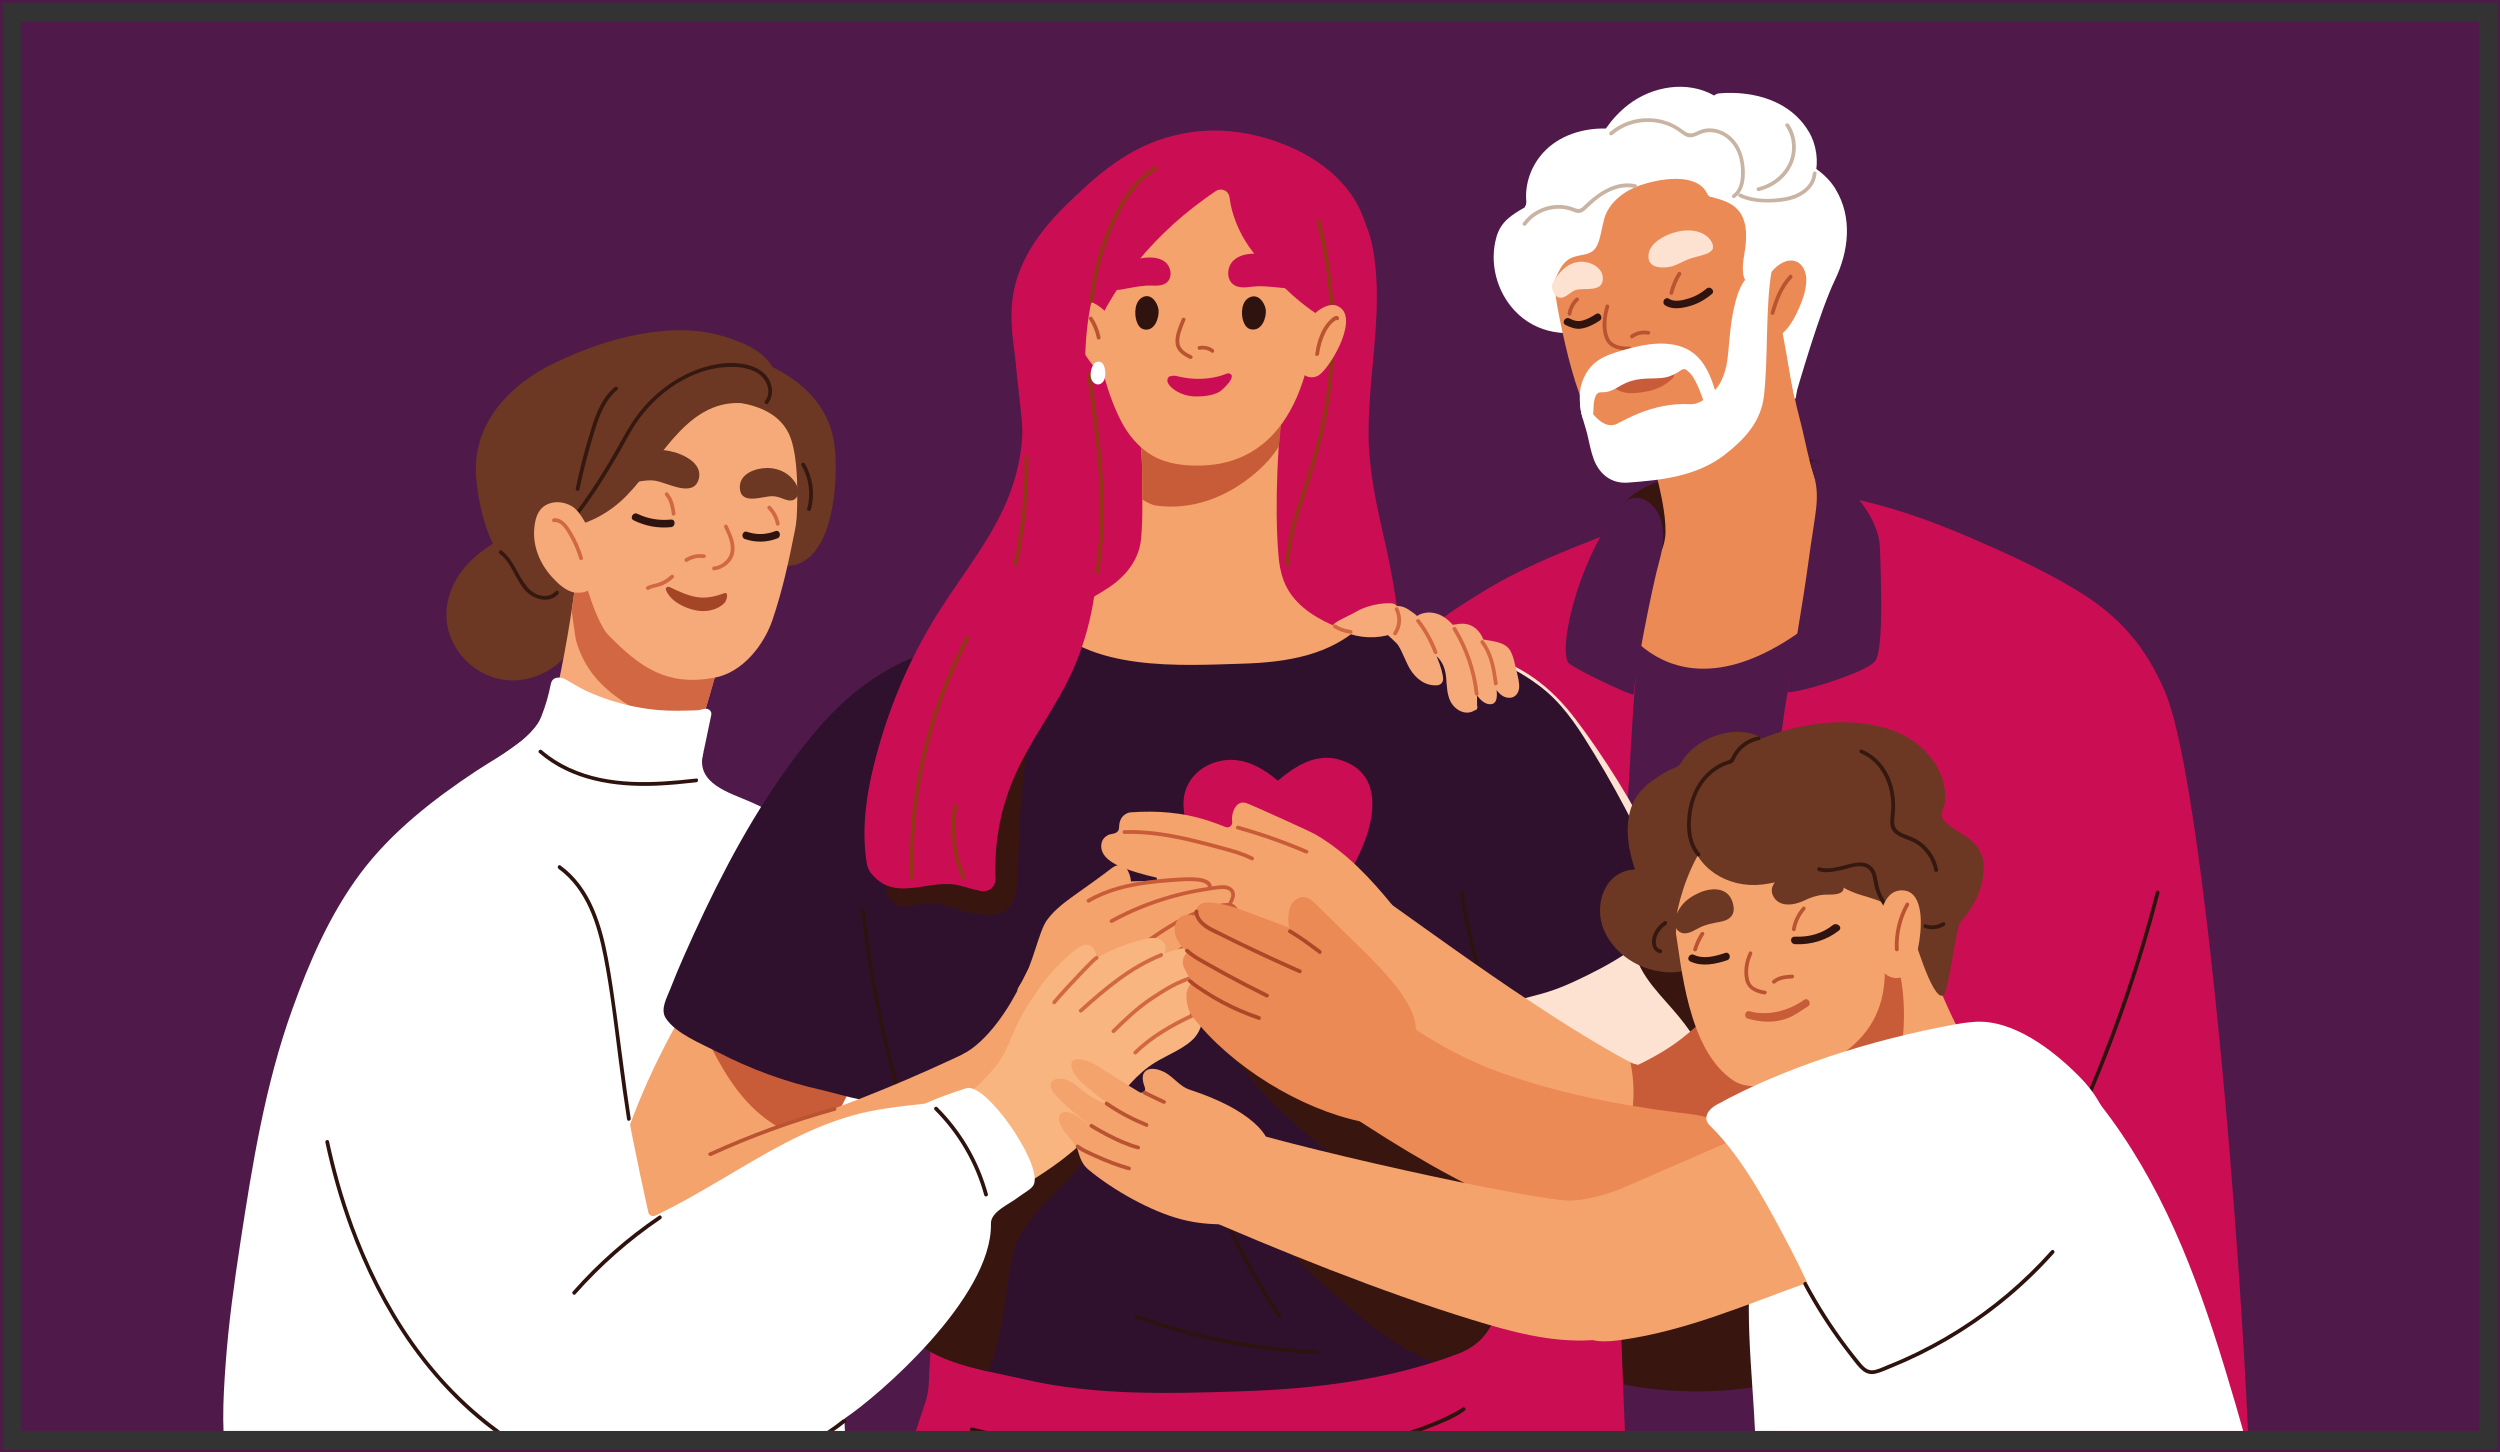 <?xml version="1.0" encoding="UTF-8"?><svg id="Camada_2" xmlns="http://www.w3.org/2000/svg" xmlns:xlink="http://www.w3.org/1999/xlink" viewBox="0 0 466.61 271.05"><rect x="0" y="0" width="466.61" height="271.05" fill="#333333" stroke="none"/><defs><style>.cls-1{fill:#fff;}.cls-2{fill:#391510;}.cls-3{fill:#d16743;}.cls-4{fill:#903814;}.cls-5{fill:#6c3723;}.cls-6{fill:#eb8a55;}.cls-7{fill:#ba5331;}.cls-8{fill:#ad4728;}.cls-9{fill:#fde2d1;}.cls-10{fill:#a44525;}.cls-11{clip-path:url(#clippath);}.cls-12{fill:#c9b4a3;}.cls-13{fill:#c95c38;}.cls-14{fill:#cb0e53;}.cls-15{stroke:#4f1a4a;stroke-miterlimit:10;stroke-width:.5px;}.cls-15,.cls-16{fill:none;}.cls-17{fill:#2f130e;}.cls-18{fill:#f6aa7a;}.cls-19{fill:#351810;}.cls-20{fill:#4f1a4a;}.cls-21{fill:#2e120d;}.cls-22{fill:#f5a36c;}.cls-23{fill:#2f112e;}.cls-24{fill:#f8b57f;}</style><clipPath id="clippath"><rect class="cls-16" x="3.9" y="3.97" width="458.81" height="263.1"/></clipPath></defs><g id="vetorizado"><g><rect class="cls-20" x="3.9" y="3.97" width="458.81" height="263.1"/><g class="cls-11"><g><g><path class="cls-2" d="M340.11,88.06c.07-.7-.22-1.4-1.07-1.82-3.58-1.75-7.41-1.43-11.23-.85-3.89,.58-7.72,1.53-11.51,2.56-3.86,1.05-8.52,2.02-11.73,4.57-1.11,.88-1.95,2.04-2.74,3.21-.88,1.32-1.7,2.69-2.46,4.08-.36,.67-.95,1.47-1.11,2.22-.12,.58,.29,.94,.05,1.53-.58,1.44,1.17,3.16,2.6,2.6,1.06-.42,2.12-.83,3.18-1.25-.32,.55-.64,1.1-.95,1.65-.52,.91-.29,2.1,.55,2.73,.76,.57,2.12,.68,2.78-.17,.8-1.03,1.61-2.07,2.45-3.08,.02,0,.03,.02,.05,.03,1.86,.87,3.52,.52,5.4-.07,1.68-.52,3.37-.97,5.09-1.34,3.5-.75,7.03-.96,10.58-1.35,1.73-.19,3.46-.43,5.15-.88,1.65-.45,3.46-1.05,4.41-2.59,.85-1.39,.83-3.05,.86-4.63,.04-1.93,.07-3.86,.11-5.79,.01-.58-.17-1.03-.46-1.36Z"/><path class="cls-1" d="M342.59,35.26c-.11-.18-.23-.36-.36-.54-1.35-1.92-3.29-3.47-5.45-4.41-.08-.19-.2-.36-.36-.49-6.06-5.07-14.11-5.38-21.35-3.21-3.76,1.13-7.24,3.03-10.94,4.31-3.88,1.35-7.94,1.12-11.88,2.09-3.17,.78-6.2,2.66-7.66,5.69-2.45,1.42-4.46,2.64-5.28,5.51-1.37,4.8,0,10.14,3.39,13.77,4.07,4.37,10.03,5.03,15.55,3.39,.36,.29,.84,.45,1.4,.33,4.67-.97,9.58-1.25,14.2,.12,4.61,1.36,8.49,4.45,12.25,7.42,.74,.58,1.9,.1,2.33-.63,2.1-3.59,4.65,12.27,5.79,8.3,1.8-6.24,5.49-18.91,8.28-24.7,2.49-5.16,3.37-11.57,.07-16.95Z"/><path class="cls-20" d="M412.44,370.3c.43-1.78-1.18-7.86-1.36-9.21-.9-6.49-1.93-12.96-3.09-19.4,.23-1.5,.39-3.02,.46-4.55,.5-11.42-2.72-24-5.3-35.23-2.96-12.9-6.63-26.23-12.36-38.34-.5-1.05-1.5-1.8-2.68-1.47-.27,.08-.53,.23-.76,.43-10.38-3.9-21.44-2.9-32.08-2.53-11.89,.41-23.76-.78-35.61-2.77-5.39-.91-10.77-1.95-16.14-3.02,.05-.66-.3-1.32-1.17-1.46-2.67-.44-5.31,.17-7.33,1.66-.65-.06-1.29,.25-1.42,1.09-.01,.09-.03,.17-.04,.26-.45,.52-.84,1.09-1.17,1.72-.38,.73-.09,1.43,.43,1.86-.39,2.87-.71,5.75-.98,8.64-1.84,14.65-6.81,5.99-7.13,20.84-.21,9.54,3.78,42.55,4.21,52.12,.43,9.5,1.04,19.07,2.23,28.55,.24,1.88,.64,3.9,2.02,5.37,1.65,1.76,3.98,1.78,6.17,1.82,.98,.02,1.96,.04,2.94,.06,.18,.94,.36,1.89,.55,2.83,.16,.82,1.22,1.25,1.94,1.06,.87-.23,1.12-1.06,.97-1.87-.13-.65-.25-1.3-.38-1.95,3.56,.07,7.13,.15,10.69,.22,1.66,.03,1.81-2.12,.63-2.83,30.66-.86,61.6-2.79,92.38-3.8,1.56-.05,1.58,2.17,3.23,.28,.07-.08,.13-.21,.17-.36Z"/><path class="cls-6" d="M351.74,103.14c-.41-1.42-1.59-2.29-2.73-3.03-2.62-1.71-5.55-3.2-7.56-5.71-3.43-4.3-4.09-10.81-5.5-16.05-1.82-6.77-2.67-13.98-3.52-20.94-.57-4.71-1.06-9.44-1.54-14.17-.1-1.01-.75-1.88-1.8-1.88-.06,0-.13,0-.19,.01-.72,0-1.44,.39-1.73,1.3-3.98,12.3-9.09,25.44-20.08,32.66-.79,.52-.96,1.35-.77,2.08-.2,.4-.27,.87-.11,1.3,1.19,3.28,2.19,6.62,2.99,10.03,.78,3.34,1.65,6.94,1.66,10.4,.01,5.91-5.95,10.96-10.59,13.26-.83,.41-1.04,1.18-.87,1.88-1.2,2.22-.6,5.04,.2,7.33,1.03,2.91,2.5,5.61,4.06,8.24,1.39,2.34,2.82,4.8,4.8,6.66,2.14,2.01,4.76,3.05,7.65,3.03,2.96-.02,5.85-1,8.65-1.93,2.87-.96,5.71-2.05,8.43-3.4,4.92-2.45,9.47-6.03,12.35-10.94,1.76-3.01,3.1-6.41,4.33-9.68,.91-2.44,2.77-7.34,1.89-10.41Z"/><path class="cls-20" d="M392.28,136.81c-.51-3.6-29.13-11.91-29.96-15.43-.71-3.01-1.47-6.24-2.84-8.93-1.29-2.54-3.26-4.37-5.77-4.63-2.81-.29-5.52,1.31-7.92,2.87-.15,.1-.27,.21-.37,.33-.39-.24-.87-.26-1.35,.18-29.4,27.7-42.55,5.17-43.41,1.39-.1-.43-.28-.74-.5-.95,.18-2.05-2.5-2.83-3-.65-7.77,34.23-12.61,69.43-14.42,104.86-.45,8.91,.62,31.95,.55,40.88-.03,4.37-.02,8.74,.04,13.11,.05,3.72-.33,8.11,.83,11.65,1.26,3.86,52.44,49.08,108.82,17.09,4.37-2.48,1.19-148.53-.7-161.77Z"/><path class="cls-2" d="M283.3,206.47c3.76,3.46,7.64,6.77,11.91,9.59,3.84,2.53,8,4.6,12.4,5.98,4.61,1.45,9.46,2.07,14.26,2.49,10.19,.89,20.5,.43,30.64-.83,10.21-1.27,20.34-3.34,30.18-6.36,4.12-1.26,8.22-2.65,12.18-4.35,.12,7.64,.21,15.33,.26,22.79-5.45,2.11-11.12,3.72-16.65,5.59-8,2.7-15.55,6.51-23.39,9.6-8.24,3.24-16.71,6.02-25.45,7.58-8.97,1.6-17.84,1.54-26.78-.17-6.52-1.24-12.99-2.93-19.56-3.9-.08-10.07-.97-30.38-.55-38.62,.16-3.13,.34-6.26,.55-9.39Z"/><path class="cls-14" d="M404.12,129.18c-3.63-8.51-8.49-14.13-16.4-18.94-6.46-3.92-13.37-7.05-20.3-10.03-6.6-2.83-13.36-5.27-20.37-6.86-1.05-.24-1.81,.4-2.09,1.19,0,.02-.02,.05-.03,.07-9.7,19.22-13.33,38.47-14.23,66.84-.45,14.26-.91,45.26-.51,59.53,.42,15.05,.89,30.11,1.72,45.15,.55,10.02,1.29,20.04,2.33,30.03,.66,6.39-.18,21.03,4.94,25.78,1.4,1.3,3.36,1.82,5.26,2.1,9.03,1.34,19.64-1.07,28.54-2.37,13.42-1.96,36.79-8.17,46.28-16.66,4.34-3.88-5.7-153.69-15.15-175.83Z"/><path class="cls-6" d="M328.98,27.87c-8.49-5.64-23.71-5.4-31.48,1.61-2.89,2.61-4.53,6.61-5.87,10.19-2.42,6.45-1.88,13.36-.5,19.98,1.28,6.12,2.75,12.49,5.41,18.17,.97,2.08,2.02,4.68,4.19,5.73,1.99,.96,4.46,.92,6.6,.65,2.78-.35,6-1.56,8.6-2.59,.39-.16,.66-.47,.8-.84,4.11-2.1,6.07-6.65,7.56-10.63,2.1-5.63,3.51-11.44,4.31-17.35,.72-.81,1.42-1.64,2.1-2.49,2.29-2.88,4.18-6.06,4.49-9.68,.49-5.81-2.11-10.02-6.2-12.74Z"/><path class="cls-1" d="M338.48,40.47c-.09-1.98-.17-4.04-1.15-5.81-.88-1.59-2.36-2.86-3.82-3.9-2.77-1.97-6.65-2.61-9.39-.38-1.7-1.09-6.8,5.79-4.71,6.38,3.16,.89,7.72,1.72,6.18,10.5-.87,4.98,.11,6.65,3.58,5.53,1.59-.51,1.13,3.14,2.23,4.34,.97,1.07,2.95,15.36,3.58,17.17,.6,1.72,.76-14.46,1.42-16.06,3.09-7.54,2.43-9.63,2.07-17.77Z"/><path class="cls-14" d="M306.04,119.82c.16-1.13,.33-2.25,.53-3.37-.38-.68-.69-1.4-.94-2.15-.99-3.01-.66-6.33-.83-9.45-.12-2.26-.22-4.72,.18-7.02-9.67,3.72-19.95,7.42-28.69,12.9-7.08,4.44-11.91,7.33-15.81,14.83-2.48,4.77-6.1,12.76-8.18,17.71-1.65,3.92-4.03,8.76-3.21,13.14,.56,2.97,2.88,6.38,4.2,9.1,2.17,4.49,4.45,8.94,6.75,13.37,1.59,3.07,3.66,6.23,4.52,9.61,1.59,6.27,.37,13.95,.54,20.43,.31,11.57,.68,23.15,1.08,34.72,.44,12.81,.05,28.74,.75,41.53,.37,6.88-.09,13.82,1.06,20.64,.57,3.38,1.53,6.77,3.3,9.73,2.16,3.59,23.46,6.48,26.37,7.12,9.35,2.04,6.67-8.92,6.66-15.38-.03-27.35-1.9-50.51-2.16-77.88-.27-28.37,.15-56.77,1.95-85.09,.52-8.17,.8-16.38,1.94-24.5Z"/><path class="cls-1" d="M337.58,24.56c-3.39-5.78-10.32-7.66-16.63-7.14-.42,.03-.76,.19-1.02,.41-5.01-2.86-11.52-1.75-16,1.7-1.63,1.26-3.04,2.78-4.21,4.46-4.27-.1-8.72,1.28-11.65,4.46-2.28,2.48-3.47,5.81-3.2,9.07,.07,.92-.4,1.78-1.21,2.21-2.62,1.37-4.52,4.06-4.59,7.12-.06,2.46,1.14,4.79,3.01,6.35,1.64,1.37,5.04,3.1,6.82,1.14,1.45-1.59,1.77-4.15,3.45-5.61,2.03-1.77,4.83-.34,5.94-3.37,.55-1.48,.71-3.05,1.14-4.56,.89-3.09,3.8-5.22,6.73-6.23,3.34-1.15,10.55-2.55,12.49,1.61,.71,1.51,2.71-.34,3.58-.71,3.93-1.68,5.58,.5,8.68,3.74,.74,.78,1.7,.62,2.32,.07,.15-.03,.3-.08,.45-.15,5.54-2.47,6.8-9.67,3.92-14.58Z"/><path class="cls-6" d="M337.14,52.06c-.06-1.78-1.12-3.59-3.1-3.43-3.4,.29-6.14,5.95-6.41,8.89-.05,.58-.04,1.17,.06,1.74,.43,2.45,2.91,5,5.28,2.71,1.26-1.22,2.19-3.01,2.87-4.6,.7-1.63,1.35-3.51,1.29-5.31Z"/><path class="cls-20" d="M303.33,93.74c-7.95,8.26-12.67,26.66-10.62,29.96,.52,.83,12.14,6.42,12.19,5.9,.42-4.43,3.37-19.77,4.87-25.16,2.73-9.82-3.93-13.3-6.44-10.71Z"/><path class="cls-9" d="M299.16,51.88c-.07-2.07-2.5-3.15-4.29-3.02-2.42,.17-4.1,2.12-5.15,4.13-.25,.49,.14,1.39,.38,1.82,.19,.33,.48,.62,.85,.72,1.13,.31,2.13-1.06,3.11-1.39,1.59-.52,5.19,.57,5.1-2.26Z"/><path class="cls-1" d="M328.18,50.74c-.27-.09-.58-.07-.9,.12-2.26,1.33-3.01,3.94-3.58,6.34-.71,2.97-.87,5.97-1.18,8.99-.27,2.68-.95,5.37-3.03,7.24-1.13,1.01-2.5,2.1-4.02,2.01-7.4-.42-13.01,3.53-14.06,3.82-1.79,.49-3.22-.94-4.26-2.18-.43-.51-2.2-4.48-2.24-2.06-.04,2,.91,4.19,1.37,6.13,.36,1.52,.64,3.11,1.19,4.58,1.07,2.84,3.35,4.56,6.3,4.35,6.31-.45,12.93-1.17,18.15-5.22,3.7-2.87,6.77-6.17,7.31-10.97,.83-7.29,.23-16.33,1.47-23.6,.21-1.23-1.85-.22-2.52,.44Z"/><path class="cls-7" d="M299.67,57.08c-.58,1.93-.89,4.46,0,6.34,.8,1.69,2.76,2.02,4.44,1.97,.45-.01,.45-.72,0-.71-1.56,.05-3.36-.21-3.94-1.89-.6-1.72-.34-3.82,.18-5.53,.13-.44-.55-.62-.68-.19h0Z"/><path class="cls-7" d="M304.76,63.1c.83-.58,1.79-.81,2.79-.63,.44,.08,.63-.6,.19-.68-1.18-.22-2.35,0-3.33,.7-.37,.26-.02,.87,.36,.61h0Z"/><path class="cls-13" d="M311.17,68.81l-.65,.2c-.26-.1-.56-.1-.87,.07-2.16,1.17-4.61,1.24-7.01,1.29-.55,.01-.87,.36-.98,.77-.39,.46-.44,1.22,.22,1.62,1.56,.94,3.71,.63,5.42,.32,1.85-.34,3.58-1.14,4.9-2.5,.72-.73,0-2.09-1.03-1.77Z"/><path class="cls-1" d="M320.47,74.15c-1.04-3.86-2.49-8-6.62-9.43-2-.7-4.25-.7-6.32-.41-1.49,.21-2.95,.58-4.39,.99-3.94,1.13-6.44,2.09-7.9,6.15-.62,1.73-.44,4.68,.11,6.46,.18,.57,.82,1.07,1.42,.78,.58-.28,.57-1.45,.62-2.07,.05-.59,.04-1.19,.15-1.78,.12-.66,.41-1.66,1.23-1.62,1.63,.08,2.54-.59,3.89-1.35,1.08-.61,2.26-.97,3.49-1.12,1.34-.17,2.69-.07,4.03-.21,1.36-.14,2.5-.7,3.62-1.47,.48-.33,.95-.15,1.21,.21,1.42,.93,2.57,4.54,3.06,5.87,.39,1.04,1.83,.85,2.08,.05,.28-.23,.45-.59,.33-1.05Z"/><path class="cls-17" d="M318.51,53.87c-.95,.81-2.04,1.44-3.23,1.81-1.12,.35-2.73,.77-3.78,.09-.76-.5-1.47,.72-.71,1.22,1.3,.85,3.09,.55,4.51,.16,1.57-.43,2.98-1.23,4.21-2.28,.69-.59-.31-1.58-1-1Z"/><path class="cls-17" d="M297.86,58.62c-.73,.49-1.51,.92-2.36,1.17-.99,.29-1.69,.08-2.58-.35-.81-.39-1.53,.82-.71,1.22,.93,.45,1.87,.84,2.93,.67,1.22-.19,2.41-.81,3.43-1.49,.75-.5,.05-1.72-.71-1.22Z"/><path class="cls-9" d="M318.49,44.02c-1.86-1.36-4.41-1.19-6.48-.47-1.94,.67-4.54,2.18-4.33,4.58,.17,1.96,2.71,1.98,4.21,1.62,1.16-.28,2.09-.92,3.18-1.34,1.04-.4,2.19-.6,3.25-.97,.46-.16,.9-.39,1.22-.76,.55-.63-.15-1.79-.6-2.26-.14-.15-.29-.28-.46-.4Z"/><path class="cls-7" d="M333.98,51.37c-1.82,1.94-2.79,4.44-3.49,6.97-.12,.44,.56,.62,.68,.19,.67-2.41,1.58-4.8,3.31-6.65,.31-.33-.19-.83-.5-.5h0Z"/><path class="cls-21" d="M402.38,166.47c-3.14,12.14-7.13,24.05-11.94,35.63-1.38,3.33-2.84,6.63-4.36,9.9-.19,.41,.42,.77,.61,.36,5.33-11.47,9.84-23.3,13.49-35.41,1.03-3.41,1.99-6.84,2.88-10.29,.11-.44-.57-.63-.68-.19h0Z"/><path class="cls-20" d="M338.43,86.05c-.48,.11-.61,.16-.41,.78,1.95,6.08,.98,7.03-.61,18.89-.91,6.75-2.62,16.37-3.77,23.36-.14,.88,14.44-3.3,16.32-5.65,1.74-2.16,1.04-16.62,.94-20.93-.23-9.2-12.29-16.67-12.47-16.46Z"/><path class="cls-12" d="M324.62,36.77c1.37,.66,2.85,.93,4.36,1,1.57,.06,3.19,0,4.72-.33,2.57-.54,5.12-2.26,5.35-5.09,.04-.45-.67-.45-.71,0-.21,2.68-2.87,4.07-5.23,4.48-2.61,.45-5.71,.5-8.14-.67-.41-.2-.77,.41-.36,.61h0Z"/><path class="cls-12" d="M323.78,36.91c2.02-1.4,2.07-4.39,1.73-6.58-.38-2.49-1.74-4.84-4.11-5.87-1.06-.46-2.25-.64-3.39-.39-.6,.13-1.13,.43-1.7,.66-.86,.34-1.42,.14-2.13-.4-1.85-1.44-4.08-2.23-6.43-2.27-2.66-.05-5.3,.86-7.3,2.62-.34,.3,.16,.8,.5,.5,3.28-2.9,8.49-3.23,12.13-.8,.86,.57,1.58,1.4,2.71,1.23,.54-.08,1.02-.34,1.51-.55,.58-.25,1.17-.4,1.81-.4,2.45,0,4.45,1.83,5.27,4.04,.47,1.27,.63,2.65,.56,4-.06,1.31-.36,2.81-1.51,3.61-.37,.26-.02,.87,.36,.61h0Z"/><path class="cls-12" d="M328.3,35.66c2.56-.63,4.9-2.3,6.07-4.69,1.21-2.47,1.08-5.52-.49-7.8-.26-.37-.87-.02-.61,.36,1.46,2.11,1.6,4.96,.41,7.24-1.12,2.16-3.23,3.64-5.57,4.21-.44,.11-.25,.79,.19,.68h0Z"/><path class="cls-12" d="M305.28,34.39c-3.44-.73-6.56,1.18-9,3.42-.3,.27-.58,.57-.89,.84-.52,.46-.95,.4-1.55,.16-.65-.26-1.32-.43-2.02-.51-1.37-.16-2.78,.05-4.05,.57-1.42,.58-2.64,1.52-3.54,2.76-.27,.37,.34,.72,.61,.36,1.02-1.41,2.54-2.37,4.22-2.79,.82-.21,1.68-.28,2.52-.21,.46,.04,.92,.13,1.36,.26,.44,.13,.86,.36,1.31,.46,.95,.21,1.53-.44,2.16-1.04,.77-.73,1.58-1.44,2.46-2.04,1.82-1.23,4.01-2.02,6.22-1.55,.44,.09,.63-.59,.19-.68h0Z"/><path class="cls-7" d="M312.29,54.78c.3-1.25,.79-2.43,1.47-3.52,.24-.39-.37-.74-.61-.36-.71,1.14-1.23,2.38-1.54,3.69-.1,.44,.58,.63,.68,.19h0Z"/><path class="cls-7" d="M293.27,58.66c.17-.99,.61-1.85,1.34-2.54,.33-.31-.17-.81-.5-.5-.8,.77-1.33,1.76-1.52,2.86-.08,.44,.6,.63,.68,.19h0Z"/><path class="cls-6" d="M365.33,190.53c-6.28-10.94-17.79-18.24-30.31-19.47-.65-.06-1.24,.34-1.58,.89-.38,.12-.72,.39-.98,.84-4.24,7.57-9.02,14.82-13.81,22.05-3.94,5.95-11.91,14.08-10.83,21.76,1.34,9.57,6.49,20.02,14.02,19.4,21.43-1.75,35.77-35.24,41.4-42.03,.17-.2,.28-.42,.36-.63,1.28,0,2.57-1.36,1.73-2.81Z"/><path class="cls-14" d="M400.61,134.9c-2.22-9.4-17.08-24.81-18.69-24.96-12.23-1.15-21.98,7.68-28.87,16.71-7.35,9.63-13.73,20.1-19.31,30.85-2,3.85-8.64,18.58-8.38,20,.25,1.36,1.67,2.19,2.75,3.06,15.78,12.6,29.75,27.69,47.54,37.6,1,.56,2.14,.97,3.29,.64,1.22-.34,1.94-1.37,2.61-2.37,1.37-2.03,2.62-4.14,3.77-6.3,2.38-4.45,4.33-9.12,6-13.87,3.33-9.52,5.5-19.4,7.6-29.25,2.23-10.47,4.2-21.51,1.69-32.12Z"/></g><g><path class="cls-5" d="M109.49,105.9c-.67-3.44-2.32-6.36-5.71-6.67-.01,0-.03,0-.04,0-4.8-2.13-10.88,1.28-14.56,4.26-4.8,3.89-7.49,10.18-4.81,16.05,2.39,5.24,8.08,8.41,13.82,7.21,5.54-1.15,9.73-5.7,11.05-11.04,.58-2.34,.92-6.34,.24-9.81Z"/><path class="cls-5" d="M118.68,87.3c-7.15-4.87-16.84-4.69-23.87,.31-.38,.17-.69,.51-.8,1.06-.87,4.28-1.25,8.75-.8,13.11,.36,3.51,1.42,8.37,4.99,10,1.85,.84,6.79,1.44,11.02,9.97,.89,1.8,1.7-4.26,2.73-2.56,.94,1.55,1.88,3.49,3.48,4.47,3.85,2.36,7.31-1.38,9.03-4.47,2.01-3.6,3.28-7.6,3.59-11.71,.6-7.87-2.8-15.7-9.37-20.17Z"/><path class="cls-5" d="M155.87,84.22c-.66-8.92-7.1-14.19-14.96-17.12-.49-.18-.92-.13-1.25,.08-1.25-.05-2.42,.49-3.27,1.48-1.09,1.26-1.3,2.95-1.12,4.55,.42,3.8,1.4,7.61,2.12,11.36,.73,3.83,1.47,7.65,2.2,11.48,.35,1.84,.7,3.67,1.06,5.51,.32,1.66,.7,3.21,1.9,4.47,.73,.76,1.66,.57,2.25,0,.39,.01,.66-.51,1.15-.46,8.72,.96,10.55-13.03,9.93-21.36Z"/><path class="cls-18" d="M135.49,151.49c-.1-.94-1.29-1.14-1.73-.59-1.47-1.47-2.95-3.03-3.78-4.96-1.14-2.62-.55-5.48,.18-8.12,1.37-5.01,2.85-9.98,4.29-14.97,.42-.23,.7-.75,.43-1.3-.02-.03-.03-.06-.05-.1,.04-.37-.15-.65-.41-.81-2.68-5.18-6.32-9.85-10.69-13.71-2.28-2.01-4.77-3.88-7.43-5.37-2.07-1.16-4.63-1.88-6.74-.85-.53-.15-1.24,.14-1.31,.86,0,.03,0,.06,0,.09-.01,.01-.02,.02-.04,.03-.37,.37-.33,.84-.09,1.17-.9,8.51-2.24,16.96-4.03,25.33-.41,1.91-.76,3.88-1.54,5.68-.81,1.88-2.2,3.35-3.82,4.58-3.32,2.53-7.02,4.66-10.63,6.74-.54,.31-.55,.89-.29,1.3-.94,2.99,2.82,6.14,4.75,7.99,3.08,2.96,6.53,5.28,10.63,6.54,4.04,1.24,8.33,1.54,12.54,1.48,4.25-.06,8.94-.05,12.95-1.6,3.83-1.48,7.27-5.04,6.81-9.42Z"/><path class="cls-3" d="M106.67,113.95c.24,1.15,.61,4.93,.96,6.01,1.92,6.03,5.52,9.06,10.93,12.49,3.84,2.43,8.08,3.21,12.32,2.81,1.17-4.14,2.38-8.27,3.58-12.4,.42-.23,.7-.75,.43-1.3-.02-.03-.03-.06-.05-.1,.04-.37-.15-.65-.41-.81-2.68-5.18-6.32-9.85-10.69-13.71-2.28-2.01-4.77-3.88-7.43-5.37-2.07-1.16-4.63-1.88-6.74-.85-.53-.15-1.24,.14-1.31,.86,0,.03,0,.06,0,.09-.01,.01-.02,.02-.04,.03-.37,.37-.33,.84-.09,1.17-.39,3.71-.87,7.4-1.43,11.09Z"/><path class="cls-18" d="M148.47,81.93c-1.56-6.35-6.19-13.24-12.54-15.78-1.72-.69-3.6-.87-5.46-.91-6.26-.15-11.95,1.64-16.19,6.4-2.64,2.96-4.49,6.04-6.17,9.66-4.61,9.94,1.75,33.47,5.45,37.24,5.86,5.96,10.84,9.62,19.83,7.94,5.21-.97,9.2-6.07,10.81-10.84,1.83-5.4,3.08-11.09,4.17-16.68,1.1-5.64,1.47-11.4,.08-17.02Z"/><path class="cls-5" d="M148.94,91.24c-.22-.9-.91-1.79-1.51-2.34-1.16-1.05-2.72-1.56-4.28-1.55-2.11,.02-5.15,1.04-5.07,3.66,.1,3.37,4.24,1.58,6.06,1.6,.86,0,1.53,.3,2.31,.59,.73,.27,1.56,.39,2.12-.24,.46-.51,.52-1.12,.38-1.73Z"/><path class="cls-5" d="M116.57,89.13c.57,.82,1.66,.88,2.66,.74,1.07-.15,2-.32,3.09-.14,2.33,.39,7.21,3.28,8.12-.41,.71-2.87-2.93-4.67-5.63-5.17-1.98-.36-4.1-.15-5.83,.75-.89,.47-1.99,1.3-2.48,2.24-.33,.64-.39,1.32,.08,1.99Z"/><path class="cls-5" d="M143.18,67.16c-1.95-2.19-4.75-3.27-7.59-4.21-10.16-3.38-22.78,.31-32.06,4.78-8.71,4.2-15.7,11.69-14.61,21.95,.35,3.31,1.02,6.68,2.21,9.79,.62,1.62,1.41,3.34,2.67,4.57,1.82,1.77,4.08,2.05,5.3-.4,.67-1.35,1.41-2.68,1.97-4.08,.35-.73,1.12-1.18,1.93-1.11,4.59,.4,9.26-1.73,12.75-4.8,6.99-6.15,11.77-19.18,22.86-18.4,.76,.05,3.25,.22,3.98,0,2.92-.88,3.16-3.83,1.9-6.22-.37-.71-.81-1.33-1.3-1.89Z"/><path class="cls-5" d="M152.76,79.14c-1.82-4.77-6.01-8.8-11.46-7.71-.65,.13-1.01,.53-1.14,1.01-1.22,.5-3.23,2.5-1.56,2.83,4,.79,7.04,2.47,8.6,5.61,1.93,3.88,1.8,12.88,1.3,18.65-.19,2.15,3.28-2.47,4.04-4.41,1.96-5.03,2.16-10.91,.22-15.98Z"/><path class="cls-17" d="M144.72,99.13c-1.75,.68-3.51,.73-5.29,.13-.86-.29-1.23,1.07-.38,1.36,1.99,.67,4.09,.63,6.04-.13,.84-.33,.47-1.69-.38-1.36Z"/><path class="cls-17" d="M125.24,96.97c-2.18,.22-4.28-.11-6.26-1.07-.81-.4-1.53,.82-.71,1.22,2.19,1.07,4.54,1.52,6.97,1.27,.89-.09,.9-1.5,0-1.41Z"/><path class="cls-3" d="M135.17,98.44c.68,1.44,1.47,3.01,1.15,4.66-.26,1.35-1.71,2.53-3.06,2.64-.45,.04-.45,.74,0,.71,1.55-.13,3.2-1.34,3.66-2.84,.59-1.91-.35-3.84-1.14-5.52-.19-.41-.8-.05-.61,.36h0Z"/><path class="cls-3" d="M131.48,103.48c-1.26-.18-2.48,.06-3.56,.74-.38,.24-.03,.85,.36,.61,.91-.57,1.95-.82,3.01-.67,.44,.06,.64-.62,.19-.68h0Z"/><path class="cls-1" d="M160.91,216.7c.53-11.99-1.65-26.11-2.01-32.07-.3-5.03-.41-10.14-1.31-15.11-.77-4.27-2.28-8.53-5.3-11.74-3.32-3.53-7.6-6.06-11.91-7.98-4.2-1.87-10.65-3.5-9.12-9.26,.32-.19-3.56-3.71-5.63-4-2.75-.37-5.51-.28-8.24-.93-2.67-.63-4.78-1.89-6.91-3.57-1.81-1.43-3.62-2.71-5.99-2.93-.49-.04-.78,.25-.87,.61-.25,.08-.99,.21-1.07,.56-1.6,7.1-8.12,9.96-13.64,13.6-7.95,5.25-15.9,11.44-21.63,19.12-5.74,7.69-9.57,16.58-12.79,25.56-5,13.95-7.37,28.66-9.61,43.26-1.16,7.57-2.22,15.17-2.77,22.82-.49,6.78-.88,13.87,.58,20.56,1.35,6.16,4.7,11.35,10.14,14.65,12.13,7.36,27.66,8.76,41.3,5.86,15.61-3.31,29.59-6.24,45.69-6.04,5.27,.07,11.85-.66,15.22-5.21,3.58-4.83,2.94-11.52,2.67-17.17-.37-7.77-.73-15.54-1.1-23.31-.05-1.11,.12-2.22,.51-3.27,1.15-3.16,2.06-6.41,2.69-9.71,.9-4.71,.88-9.52,1.09-14.31Z"/><path class="cls-10" d="M135.72,111.18c0-.36-.16-.62-.63-.44-1.7,.63-3.34,1.01-5.16,.68-1.74-.32-3.36-1.09-4.95-1.85-.33-.16-.86,.11-.69,.53,.87,2.19,3.59,3.47,5.79,3.86,1.77,.32,3.98-.12,5.22-1.52,.17-.2,.41-.82,.41-1.27Z"/><path class="cls-1" d="M138.72,152.31c-.08-.54-.49-.73-.91-.67-.07-.16-.2-.31-.4-.42-1.56-.83-3.15-1.61-4.67-2.5-1.65-.96-2.36-2.21-2.22-4.13,.13-1.74,.63-3.49,.99-5.2,.41-1.98,.83-3.96,1.24-5.94,.11-.52-.21-1-.71-1.13-.57-.16-1.27,.23-1.87,.25-2.46,.08-4.9,.17-7.36-.05-2.85-.25-5.66-.81-8.39-1.65-1.81-.56-3.57-1.24-5.28-2.05-.86-.4-2.76-1.55-3.59-2.02-.69-.39-2.41-.75-2.74,.86-.48,2.32-.91,3.83-1.76,6.04-.89,2.28-2.48,3.8-4.45,5.17-4.24,2.94-8.07,5.98-12.3,8.92-.68,.47-.45,1.4,.1,1.7,.13,1.99,1.29,3.72,2.53,5.32,1.46,1.87,3.16,3.54,5.01,5.02,3.86,3.07,8.27,5.38,12.77,7.36,2.47,1.09,4.93,1.83,7.62,2.11,2.65,.27,5.35,.28,8.01,.21,4.69-.12,9.62-.88,13.36-3.93,3.9-3.18,5.73-8.33,5.03-13.26Z"/><path class="cls-3" d="M124.18,92.49c.83,.97,1.04,2.27,1.22,3.49,.07,.45,.75,.26,.68-.19-.21-1.37-.48-2.73-1.41-3.8-.3-.35-.79,.16-.5,.5h0Z"/><path class="cls-19" d="M143.32,75.32c.98-1.25,.99-2.9,.3-4.3-.78-1.58-2.43-2.5-4.09-2.91-3.46-.85-7.27-.09-10.48,1.3-3.39,1.46-6.42,3.76-8.86,6.52-2.61,2.96-4.28,6.56-6.27,9.93-2.5,4.24-5.22,8.35-8.37,12.13-.29,.35,.21,.85,.5,.5,2.53-3.04,4.81-6.29,6.89-9.65,1.04-1.68,2.04-3.38,3.02-5.1,.92-1.62,1.76-3.3,2.81-4.85,3.79-5.58,10.23-10.15,17.14-10.4,1.94-.07,4.07,.14,5.7,1.28,1.53,1.07,2.48,3.41,1.2,5.05-.28,.35,.22,.86,.5,.5h0Z"/><path class="cls-3" d="M143.33,94.99c.78,.81,1.28,1.78,1.5,2.87,.09,.44,.77,.26,.68-.19-.25-1.21-.83-2.29-1.69-3.18-.32-.33-.81,.17-.5,.5h0Z"/><path class="cls-19" d="M93.27,103.37c2.33,1.77,2.91,4.92,4.91,6.98,1.53,1.57,4.37,2.37,6.02,.51,.3-.34-.2-.84-.5-.5-.77,.87-1.97,1.03-3.05,.73-1.22-.34-2.14-1.29-2.84-2.31-1.39-2.04-2.16-4.48-4.19-6.02-.36-.27-.71,.34-.36,.61h0Z"/><path class="cls-19" d="M114.74,72.25c-2.37,1.95-3.48,4.91-4.37,7.75-1.15,3.67-2.12,7.4-2.91,11.17-.09,.44,.59,.63,.68,.19,.77-3.62,1.69-7.21,2.78-10.75,.89-2.87,1.92-5.89,4.32-7.86,.35-.29-.15-.78-.5-.5h0Z"/><path class="cls-19" d="M149.61,86.88c1.42,2.43,1.79,5.33,1.05,8.05-.12,.44,.56,.63,.68,.19,.8-2.89,.39-6-1.12-8.59-.23-.39-.84-.04-.61,.36h0Z"/><path class="cls-18" d="M111.52,104.75c-.43-4.06-2.73-8.94-4.65-10.18-1.46-.94-3.49-1.18-5.04-.27-1.6,.94-1.97,2.77-2.11,4.32-.3,3.26,1,6.57,3.34,9.12,1,1.08,2.6,2.69,4.31,2.86,3.57,.35,4.52-2.47,4.16-5.86Z"/><path class="cls-3" d="M103.38,97.45c1.47-.15,2.38,1.64,2.99,2.72,.74,1.3,1.32,2.69,1.75,4.12,.13,.43,.81,.25,.68-.19-.51-1.69-1.21-3.32-2.14-4.83-.71-1.17-1.72-2.69-3.28-2.53-.45,.04-.45,.75,0,.71h0Z"/><path class="cls-21" d="M129.94,145.31c-7.88,.89-16.27,1.42-23.67-1.99-1.86-.86-3.6-1.95-5.15-3.3-.34-.3-.84,.2-.5,.5,5.99,5.2,14.16,6.43,21.84,6.12,2.5-.1,5-.35,7.49-.63,.45-.05,.45-.76,0-.71h0Z"/><path class="cls-3" d="M125.2,107.36c-.64,.61-1.38,1.09-2.21,1.38-.75,.26-1.55,.32-2.25,.72-.4,.22-.04,.83,.36,.61,.79-.44,1.75-.48,2.58-.84,.76-.33,1.44-.8,2.03-1.37,.33-.32-.17-.81-.5-.5h0Z"/></g><g><path class="cls-14" d="M261.59,141.04c1.11-13.43-.1-26.76-3.11-39.89-1.55-6.79-3.07-13.52-3.05-20.53,.02-6.69,.98-13.33,1.38-20.01,.23-3.83,.27-7.68-.17-11.5-.38-3.27-1.02-6.6-3.01-9.31-.3-.41-.78-.42-1.14-.24-5.14-4.68-11.65-7.73-18.53-8.71-3.36-.48-6.76-.47-10.11,.05-4.17,.65-8.15,2.11-12.16,3.4-4.04,1.3-8.37,2.14-11.91,4.59-.11,.08-.19,.17-.25,.27-.26-.11-.57-.07-.82,.2-4.9,5.43-8.08,12.27-9.01,19.53-1.06,8.27,1.26,16.43,1.26,24.69,0,4-.7,7.87-2.21,11.58-1.37,3.35-3.26,6.46-5.26,9.47-4.12,6.21-8.58,12.1-11.46,19.03-3.39,8.16-4.83,17.09-4.23,25.9,.06,.85,1.14,1.02,1.52,.49,.12,.03,.26,.03,.4-.02,11.54-3.5,23.27-6.47,35.39-6.63,12.15-.16,24.23,1.77,36.39,1.46,6.16-.15,12.3-.84,18.34-1.99,.27,.63,1.44,.52,1.58-.31,.02,0,.03,0,.05,0,.83-.17,.71-1.23,.1-1.53Z"/><path class="cls-22" d="M268.44,123.76c-7.45-4.51-16.87-4.42-24.03-9.47-1.61-1.14-3.04-2.56-4.03-4.26-1.18-2.01-1.6-4.32-1.78-6.61-.4-4.97-.37-10-.2-14.97,.21-5.73,.73-11.46,1.57-17.13,.77-.75,.5-2.34-.83-2.21-8.48,.83-16.89,2.21-25.17,4.17-.75-.18-1.67,.22-1.67,1.21-.02,4.5,.89,9.12,.87,13.62-.01,4.12,.19,8.3-.19,12.41-.35,3.79-2.67,6.87-5.92,9.06-3.41,2.3-7.28,4.09-10.97,5.9-4.49,2.2-9.06,4.24-13.71,6.11-1.54,.62-.87,3.12,.7,2.49,.13-.05,.25-.1,.38-.15,.09,.04,.18,.06,.28,.08,6.24,1.22,11.56,4.85,17.32,7.3,5.8,2.47,11.87,4.2,18.06,5.36,6.3,1.18,12.7,1.82,19.1,2.17,6.37,.34,13.1,.57,19.16-1.74,5.41-2.06,10.21-6.18,11.67-11.88,.15-.57-.1-1.16-.6-1.46Z"/><path class="cls-13" d="M213.21,93.26c.82,.46,1.67,.98,2.63,1.11,11.61,1.59,20.81-7.29,22.87-11.12,.26-2.79,.85-9.16,1.26-11.94,.77-.75,.5-2.34-.83-2.21-8.48,.83-16.89,2.21-25.17,4.17-.75-.18-1.67,.22-1.67,1.21-.02,4.5,.89,9.12,.87,13.62,0,1.71,.02,3.43,.04,5.15Z"/><path class="cls-22" d="M245.32,45.31c-.26-5.22-1.02-10.72-4.22-14.44-6.73-7.84-22.27-6.85-29.14,.56-2.19,2.36-3.14,4.48-4.31,7.46-2.35,6.01-3.06,12.6-3.1,19.01-.05,6.86,1.48,14.34,4.65,20.61,1.32,2.61,3.29,4.97,5.82,6.48,2.86,1.71,6.61,2.06,9.89,1.87,17.57-1,21.18-21.04,20.61-35.24-.08-1.95-.1-4.11-.21-6.31Z"/><path class="cls-14" d="M241.96,51.66c-.18-.45-.43-.89-.66-1.23-1.03-1.5-2.62-2.43-4.24-2.79-2-.44-5.07-.61-6.76,.9-1.47,1.31-1.51,4.09,.44,4.87,1.23,.49,2.63,.06,3.92,.02,1.91-.05,3.75,.25,5.65,.4,.86,.07,2.09-.02,1.9-1.37-.04-.26-.12-.54-.23-.81Z"/><path class="cls-14" d="M207.54,52.32c.12-.4,.31-.79,.48-1.09,.78-1.35,2.08-2.26,3.46-2.68,1.69-.52,4.32-.89,5.9,.28,1.36,1.01,1.59,3.37-.03,4.17-1.02,.5-2.26,.24-3.37,.31-1.65,.1-3.22,.48-4.84,.75-.73,.12-1.8,.13-1.73-1.02,.01-.22,.07-.47,.14-.71Z"/><path class="cls-14" d="M256.25,50.01c-.15-3.74-.81-7.47-2.42-10.88-3.5-7.45-11.49-11.89-19.19-13.78-9.24-2.27-18.3-.6-26.18,4.81-4.64,3.18-8.77,7.19-12.19,11.65-3.44,4.48-6.15,9.66-6.92,15.31-.49,3.62-.01,7.2,.42,10.8,.46,3.85,.82,7.7,1.09,11.57,.03,.43,.33,.69,.66,.76,.23,.19,.56,.27,.9,.09,4.53-2.34,7.11-6.83,9.46-11.15,.18-.33,.11-.65-.07-.89,3.77-12.59,12.28-23.4,22.87-31.06,.74-.54,1.49-1.07,2.26-1.58,1-.67,2.38-.07,2.53,1.13,.42,3.32,1.77,6.55,3.67,9.28,3.31,4.73,8.45,9.94,13.3,12.97,2.36,5.93,4.16,10.11,6.14,16.17,.23,.7,1.46,.86,1.59,0,.62-4.12,1.13-8.25,1.5-12.4,.38-4.24,.76-8.54,.58-12.81Z"/><path class="cls-4" d="M245.74,41.34c2.11,8.26,2.94,16.82,2.48,25.33-.23,4.29-.79,8.56-1.68,12.77-.87,4.14-2.14,8.14-3.47,12.15-1.49,4.48-2.91,9.03-3.2,13.77-.03,.45,.68,.45,.71,0,.26-4.31,1.49-8.47,2.83-12.55,1.33-4.05,2.67-8.07,3.6-12.23,1.85-8.3,2.45-16.89,1.76-25.37-.39-4.75-1.17-9.46-2.35-14.07-.11-.44-.79-.25-.68,.19h0Z"/><path class="cls-22" d="M153.18,181.28c-6.13-1.21-12.59-.97-18.63,.64-.61,.16-1.14,.5-1.52,.95-.94-.19-2.01,.1-2.52,.94-7.1,11.64-13.37,24.39-16.34,37.78-2.09,9.45,1.19,17.64,11.23,19.82,2.94,.64,6.16,1.13,9.12,.36,3.29-.86,4.71-3.54,6.57-6.2,6.37-9.07,10.84-19.19,15.91-29,1.37-2.66,2.74-5.32,4.08-8,.62-1.23,1.24-2.47,1.86-3.71,.69-1.38,1.49-2.75,1.74-4.29,.99-6.28-6.91-8.39-11.49-9.3Z"/><path class="cls-13" d="M153.18,181.28c-6.13-1.21-12.59-.97-18.63,.64-.61,.16-1.14,.5-1.52,.95-.94-.19-2.01,.1-2.52,.94-.58,.95-1.15,1.91-1.72,2.87,.82,2.04,1.69,4.05,2.63,6.04,2.82,6,6.14,12.1,11.56,16.14,3.09,2.3,6.59,3.91,10.14,5.4,1.28-2.57,2.56-5.14,3.88-7.69,1.37-2.66,2.74-5.32,4.08-8,.62-1.23,1.24-2.47,1.86-3.71,.69-1.38,1.49-2.75,1.74-4.29,.99-6.28-6.91-8.39-11.49-9.3Z"/><path class="cls-22" d="M249.66,57.12c-1.33-.6-2.86,.26-3.87,1.05-.7,.55-1.25,1.17-1.69,1.86-.09,.09-.17,.2-.25,.32-.82,1.43-1.38,2.99-1.54,4.59-.14,1.39-.26,3.18,.54,4.42,.77,1.19,2.39,1.43,3.53,.5,2.31-1.88,7.44-10.88,3.27-12.74Z"/><path class="cls-14" d="M298.05,368c-.64-14.27-2.71-28.47-5.66-42.49-3.05-14.48-7.03-28.77-11.34-42.97-1.85-6.11-3.77-12.2-5.7-18.3-.22-.71-.35-1.44-.4-2.17-.34-6.18-1.01-12.34-2-18.47,.2-.04,.4-.09,.6-.14,1.64-.39,.94-2.73-.7-2.33-.21,.05-.42,.09-.63,.14-.51-.3-1.3-.14-1.74,.32-5.25,.8-10.76,.32-16.04,.18-6.42-.17-12.85-.33-19.27-.5-12.77-.33-25.53-.66-38.3-.99l-21.41-.56c-.94-.02-1.36,.71-1.25,1.38-.01,.08-.02,.15-.02,.24,.04,4.42-.7,12.33-.83,16.75-.04,1.27-.27,2.53-.68,3.75-4.07,12.17-6.85,21.01-9.72,33.46-3.39,14.69-5.93,29.55-7.63,44.49-.96,8.43-1.64,16.88-2.05,25.34-.04,.82,.66,1.2,1.36,1.16,.09,.2,.25,.38,.48,.53,3.61,2.34,8.13,2.49,12.39,2.24,5.07-.3,10.1-.66,15.19-.71,10.7-.09,21.38,.57,32.07,.8,4.67,.1,9.61,.42,14.24-.46,.17,0,.33,0,.48,0,2.41,.06,4.82,.11,7.24,.17,4.88,.11,9.76,.23,14.64,.34,9.82,.23,19.64,.46,29.46,.68,5.24,.12,10.49,.24,15.73,.37,.15,.03,.31,.03,.46,.01,.11,0,.22,0,.33,0,1.57,.14,1.81-1.75,.71-2.28Z"/><path class="cls-13" d="M327.3,202.72c-4.47-10.47-15.04-21.94-19.8-32.28,.18-.86-.47-1.89-1.54-1.55-5.84,1.91-11.5,4.39-16.85,7.44-3.81,2.17-9.27,4.93-10.3,9.64-.69,.22-1.29,1.04-.91,1.92,3.81,8.91,7.83,17.8,12.41,26.34,3.87,7.2,6.47,13.52,13.54,17.89,6.31,3.89,14.98,3.19,20.02-2.65,7.35-8.5,7.12-18.12,3.43-26.76Z"/><path class="cls-23" d="M179.46,139.2c-.11-3.15-.13-6.32-.42-9.45-.26-2.8-.86-5.56-2.43-7.93-.12-.18-.28-.29-.45-.34-.18-.22-.46-.36-.82-.28-13.01,2.97-22.25,13.23-29.56,23.75-7.32,10.54-13.04,21.99-18.21,33.7-.87,1.97-1.7,3.96-2.48,5.97-.61,1.58-1.88,3.73-.85,5.38,1.82,2.89,6.71,4.82,9.61,6.32,6.19,3.21,12.77,5.64,19.59,7.14,3.06,.67,11.64,3.55,14.23,1.78,4.12-2.82,9.51-24.27,10.4-29.68,1.97-11.99,1.78-24.25,1.37-36.36Z"/><path class="cls-9" d="M319.08,187.56c.07-1.77-.8-3.67-1.55-5.94-2.6-7.89-5.72-16.27-9.06-23.87-3.21-7.29-9.5-17.07-14.35-23.45-4.81-6.33-10.16-10.26-17.94-12.4-.37-.1-11.91,2.49-15.16,6.68-3.74,4.82-9.2,16.32-7.59,21.78,3.78,12.8,23.73,45.97,30.1,53.42,2.27,2.62,21.95-2.77,31.23-10.66,1.77-1.5,4.21-3.02,4.31-5.56Z"/><path class="cls-2" d="M319.08,187.56c.07-1.77-.8-3.67-1.55-5.94-1.25-3.81-2.63-7.73-4.09-11.62-2.99-1.12-6-.47-8.65,1.25,.11,.21,.16,.47,.11,.76-.48,2.98-.09,5.96,1.32,8.65,1.27,2.43,3.1,4.48,4.91,6.52,1.54,1.73,3.05,3.49,4.34,5.37,1.65-1.33,3.52-2.77,3.61-4.99Z"/><path class="cls-22" d="M204.89,69.11c1.15,.93,2.77,.7,3.53-.5,.8-1.24,.69-3.04,.54-4.42-.17-1.61-.72-3.17-1.54-4.59-.07-.12-.16-.23-.25-.32-.44-.69-.99-1.31-1.69-1.86-1.01-.79-2.54-1.65-3.87-1.05-4.16,1.86,.96,10.86,3.27,12.74Z"/><path class="cls-23" d="M311.67,168.87c-3.94-9.77-8.64-19.21-14.13-28.2-2.53-4.15-5.19-8.41-8.91-11.6-3.8-3.27-8.46-5.47-13.04-7.42-6.16-2.62-12.54-4.16-18.95-5.96-.34-.09-.69-.19-1.03-.12-.48,.09-.84,.47-1.18,.81-5.88,5.99-14.49,7.25-22.52,7.49-11.39,.34-28.84,1.57-37.09-8.44-.25-.48-.75-.8-1.42-.58-4.76,1.53-9.5,3.12-14.21,4.8-4.52,1.61-9.13,3.16-13.37,5.44-7.5,4.02-13.44,10.45-18.03,17.53-2.8,4.32-5.13,8.92-7.27,13.6-.19,.41-.16,.8,0,1.12,.03,.16,.1,.33,.23,.51,6.47,8.67,13.29,14.47,21.97,20.8,.67,.49,.85,4.68,1.03,5.59,.41,2.04,.84,4.08,1.3,6.12,.88,3.86,2.02,7.63,3.03,11.45,1.92,7.3-1.42,15.9-.94,23.38,.42,6.55-1.48,13.87,.47,20.25,2.66,8.67,15.77,10.16,23.19,11.92,13.4,3.17,27.22,2.77,40.88,2.32,13.68-.45,27.68-2.11,40.53-7.05,7.73-2.97,8.2-10.64,8.28-18.62,.08-7.17-1.25-14.37-.87-21.51,.1-1.94-.26-24.67,1.19-25.12,5.61-1.73,7.8-1.74,13.11-4.23,6.59-3.09,13.2-6.64,17.47-12.74,.13-.18,.19-.36,.22-.53,.17-.26,.22-.6,.06-1Z"/><path class="cls-2" d="M229.73,185.04s.11-.08,.22-.14c.09-.05,.18-.1,.28-.15,.05-.02,.23-.09,.27-.11,.14-.04,.28-.08,.42-.12,.47-.11,.34-.08,.73-.11,.35-.02,.7-.03,1.05-.01,1.69,.06,3.44,.52,5.16,1.05,4.79,1.48,9.34,3.72,13.78,6.04,5.17,2.7,10.22,5.64,15.22,8.66,4.29,2.6,8.53,5.27,12.77,7.95,0,2.26,0,3.92-.02,4.39-.34,6.47,.71,12.98,.85,19.47-2.24,.32-4.51,.46-6.77,.41-8.37-.18-11.88-7.68-18.65-12.23-24.65-16.59-30.75-32.29-31.21-34.58-.4-2.02,0,0-.97-1.83-.96-1.8,7.56,8.31,6.75,6.44-.56-1.3-1.06-2.8-.57-4.19,.03-.07-.02,.02,.1-.23,.06-.12,.13-.23,.21-.34-.09,.13,.2-.21,.37-.36Z"/><path class="cls-2" d="M246.63,225.28c-2.13-.39-4.36-.69-6.53-.49-1.47,.14-3.12,.57-2.82,2.34,.24,1.38,1.07,2.73,1.81,3.89,.96,1.52,2.08,2.91,3.29,4.24,2.45,2.71,5.21,5.13,8,7.47,2.62,2.19,5.19,4.51,7.99,6.47,2.82,1.97,5.89,3.69,9.1,5.06,1.59-.51,3.16-1.06,4.72-1.65,7.73-2.97,8.2-10.64,8.28-18.62,0-.05,0-.09,0-.14-7.93-2.77-16.08-4.86-24.29-6.62-3.18-.68-6.36-1.37-9.56-1.95Z"/><path class="cls-2" d="M188.22,238.6c.27-2.03,.53-4.04,1.27-5.96,.71-1.84,1.7-3.51,2.91-5.06,2.42-3.1,5.5-5.6,8.06-8.57,2.41-2.79,5.06-6.17,5.68-9.92,.57-3.45-1.79-6.27-5-7.24-2.73-.82-5.74-.53-8.5,.03-3.39,.7-6.69,1.89-9.81,3.39-3.09,1.48-6.1,3.24-8.78,5.37-2.03,1.62-4.06,3.48-5.2,5.85-.27,.56-.77,.69-1.22,.56-.38,2.78-.67,5.52-.51,8.12,.42,6.55-1.48,13.87,.47,20.25,2,6.5,9.85,8.96,16.78,10.53,2.43-5.34,3.09-11.67,3.84-17.36Z"/><path class="cls-2" d="M165.94,157.03c-.64,3.16-1.46,7.66,.08,10.4,.29,.51,.64,.94,.93,1.15,.71,.52,1.33,.68,2.37,.59,1.93-.18,3.7-.85,5.65-.5,2.28,.41,4.42,1.42,6.72,1.78,2.78,.43,6.2,.74,7.46-2.38,.75-1.85,.69-4.01,.8-5.98,.15-2.47,.24-4.94,.36-7.42,.24-4.96,.55-9.93,1.45-14.82,.91-4.97,2.67-9.59,4.63-14.22,.9-2.13,1.77-4.31,2.74-6.41-1.61-1.04-3.07-2.29-4.32-3.81-.25-.48-.75-.8-1.42-.58-4.32,1.38-8.62,2.83-12.91,4.34-3.62,7.42-7.02,14.96-9.93,22.68-1.86,4.94-3.57,9.98-4.62,15.16Z"/><path class="cls-14" d="M201.28,36.12c-13.53,12.02-12.97,20.88-12.13,28.06,.54,4.63,1.59,9.21,1.72,13.88,.12,4.67-.65,9.34-2.26,13.72-3.01,8.19-8.7,15-13.32,22.29-4.7,7.43-8.37,15.52-10.88,23.94-2.19,7.35-3.91,15.49-2.62,23.17,.12,.71,.42,1.38,.89,1.93,.34,.39,.7,.76,1.09,1.1,2.72,2.32,6.23,1.59,9.47,1.1,1.63-.25,3.27-.44,4.92-.22,1.27,.17,2.47,.65,3.71,.95,.37,.09,.78,.19,1.21,.27,1.47,.29,2.81-.87,2.74-2.36-.28-6.15,.77-12.34,3.11-18.06,3.05-7.46,8.24-13.8,11.47-21.18,3.28-7.5,4.61-15.52,4.51-23.68-.11-8.45-1.49-16.8-2.1-25.21-.61-8.37-.44-16.94,2.42-24.89,.49,.13-3.91-14.82-3.92-14.81Z"/><path class="cls-17" d="M236.21,57.58c-.26-1.18-1.36-2.78-2.91-2.11-1.65,.71-1.7,3.13-1.25,4.47,.22,.65,.65,1.39,1.45,1.53,2.05,.38,2.86-2.19,2.76-3.54,0-.11-.03-.23-.05-.35Z"/><path class="cls-17" d="M216.19,57.57c-.25-1.19-1.33-2.81-2.84-2.14-1.61,.72-1.66,3.16-1.22,4.51,.21,.65,.63,1.4,1.42,1.55,2.01,.38,2.8-2.21,2.69-3.58,0-.11-.03-.23-.05-.35Z"/><path class="cls-7" d="M220.57,59.53c-.55,1.42-1.39,3.17-1.13,4.73,.23,1.4,1.46,2.13,2.62,2.71,.41,.2,.76-.41,.36-.61-1.11-.55-2.29-1.2-2.32-2.6-.03-1.35,.67-2.81,1.15-4.04,.16-.42-.52-.61-.68-.19h0Z"/><path class="cls-7" d="M223.95,65.29c.78-.17,1.53,.03,2.17,.51,.36,.27,.71-.34,.36-.61-.79-.59-1.76-.78-2.71-.58-.44,.09-.26,.77,.19,.68h0Z"/><path class="cls-7" d="M249.89,59.24c-.6-1.12-2.49,1.38-2.77,1.85-.91,1.51-1.41,3.27-1.64,5.01-.06,.45,.65,.44,.71,0,.18-1.36,.56-2.7,1.16-3.94,.23-.47,.49-.93,.81-1.34,.17-.22,.36-.43,.57-.61,.13-.12,.27-.22,.42-.32,.18-.12,.25-.06,.13-.29,.22,.4,.82,.04,.61-.36h0Z"/><path class="cls-7" d="M203.28,59.61c.71,1.08,1.19,2.26,1.45,3.52,.09,.44,.77,.26,.68-.19-.27-1.32-.78-2.56-1.52-3.69-.25-.38-.86-.03-.61,.36h0Z"/><path class="cls-21" d="M272.48,166.59c1.29,9.22,3.96,18.24,7.9,26.68,1.13,2.42,2.36,4.79,3.7,7.11,.23,.39,.84,.04,.61-.36-4.65-8.08-8.07-16.85-10.13-25.94-.57-2.54-1.04-5.1-1.4-7.67-.06-.45-.74-.26-.68,.19h0Z"/><path class="cls-21" d="M160.69,169.87c1.45,12.01,3.65,23.86,7.08,35.47,1.03,3.49,2.15,6.95,3.31,10.4,.14,.43,.83,.24,.68-.19-3.85-11.4-6.96-22.98-8.87-34.87-.58-3.59-1.06-7.2-1.5-10.81-.05-.45-.76-.45-.71,0h0Z"/><path class="cls-21" d="M222.14,211.5c2.99,9.46,6.99,18.59,11.94,27.18,1.42,2.47,2.92,4.89,4.48,7.26,.25,.38,.86,.02,.61-.36-5.47-8.28-10.05-17.15-13.61-26.42-.99-2.59-1.91-5.21-2.74-7.85-.14-.43-.82-.25-.68,.19h0Z"/><path class="cls-21" d="M211.96,246.09c8.46,3.03,17.27,5.07,26.2,6.06,2.57,.28,5.16,.48,7.75,.59,.45,.02,.45-.69,0-.71-8.99-.38-17.93-1.83-26.58-4.3-2.42-.69-4.81-1.47-7.18-2.32-.43-.15-.61,.53-.19,.68h0Z"/><path class="cls-14" d="M229.25,69.68c-.17,0-.34,.07-.51,.14-1.83,.72-3.9,.96-5.86,.87-1.09-.05-2.15-.24-3.21-.49-.39-.09-.85-.12-1.2,.03-.1-.02-.21,0-.3,.1-.88,.96,.46,2.06,1.21,2.55,1.13,.74,2.49,1.11,3.84,1.12,1.44,0,3.05-.14,4.36-.86,.59-.33,3.46-3,1.83-3.44-.06-.02-.12-.02-.17-.02Z"/><path class="cls-14" d="M250.02,141.79c-4.4-1.29-8.28,1.18-11.52,3.93-2.77-2.35-6.09-4.26-9.8-3.84-4.33,.49-7.95,3.73-7.81,8.37,.15,4.72,2.7,8.87,5.56,12.4,3.1,3.83,6.62,7.36,9.96,10.98,2.8,3.03,11.35-5.46,13-7.4,5.03-5.89,11.93-21.12,.61-24.44Z"/><path class="cls-22" d="M320.32,219.61c-1.04-2.49-2.52-4.87-3.83-7.12-2.27-3.92-4.31-10.37-8.51-12.36-16.93-8-45.07-29.27-49.51-32.14-4.53-2.92-9.41-5.26-14.45-7.15-1.46-.55-1.83,7.84-2.18,10.05-.62,3.91,1.02,12.32,4.75,14.46,10,5.73,33.16,34.3,53.53,47.29,3.74,2.38,16.4,5.12,23.2-2.58,1.09-1.23-2.5-9.23-3.02-10.46Z"/><path class="cls-13" d="M304.69,200.59c.22,1.85,.26,3.73,.1,5.59-.14,1.64-.62,3.15-1.07,4.73-.4,1.4-.73,2.76,.65,3.68,.92,.62,2.11,.83,3.19,1,3.58,.55,7.21,.48,10.83,.17-.63-1.12-.04-2.92-.65-3.98-2.27-3.92-1.69-9.6-5.89-11.59-1.17-.55-6.25-1.22-7.52-1.89,.14,.75,.26,1.52,.35,2.28Z"/><path class="cls-22" d="M259.78,168.83c-3.76-4.59-8.32-9.66-14.34-13.13-.98-.57-11.89-5.5-12.84-5.81-1.79-.59-2.66,1.55-2.66,2.91,0,.2,.01,.39,.04,.58,.09,.69-.57,1.23-1.22,.98-1.1-.43-2.2-.84-3.32-1.21-4.72-1.54-9.53-1.88-14.42-1.53-.45,.03-2.12,.47-2.15,2.79-.01,.87-.62,1.15-1.48,1.28-.23,.04-.44,.08-.58,.16-.65,.36-1.1,.86-1.23,1.62-.53,3.17,4.18,4.62,6.52,5.35,1.19,.37,2.39,.67,3.6,.94,.36,.08,.31,.61-.06,.62-1.09,.03-2.18,.06-3.26,.09-1.37,.04-3.02-.01-3.38,1.59-.3,1.37,.73,2.47,1.97,2.97,1.75,.7,3.82,.88,5.67,1.1,2,.24,4.01,.39,6,.73,.66,.11,2.29,.1,2.67,.82,.76,1.45-3.48,.57-4.36,.61-1.66,.08-3.29,.35-4.91,.72-.81,.18-1.62,.39-2.42,.6-.67,.17-1.41,.27-1.81,.86-.8,1.18,.72,2.18,1.66,2.68,1.39,.73,2.98,.95,4.53,.98,1.79,.04,3.56-.07,5.35,.2,1.43,.21,2.84,.6,4.19,1.14,1.04,.69,2.25,1.17,3.37,1.63,5.61,2.28,11.58,3.45,17.48,4.61,.66,.13,15.41-11.99,11.4-16.89Z"/><path class="cls-22" d="M209.85,161.76c-.61-.44-1.43-.45-2.46,.35-2.02,1.57-4.12,3.03-6.2,4.52-2.13,1.52-4.26,3-5.81,5.14-1.49,2.06-2.74,8.7-4.72,11.6-1.62,2.38-.06,.88-.58,3.71-.27,1.5,1.85,2.19,2.37,.96,3.19-2.19,6.28-4.48,8.64-7.59,2.36-3.1,4.04-6.69,6.78-9.5,.25-.26,.36-.55,.37-.84,1.16-1.01,2.22-2.17,2.68-3.67,.46-1.5,.08-3.86-1.05-4.69Z"/><path class="cls-22" d="M187.27,193.88s-.76-.43-1.17-.22c-10.23,5.15-23.63,11.01-34.49,14.67-9.34,3.16-19.5,6.15-25.6,14.5-3.48,4.76-9.91,10.5-5.69,16.67,7.07,5.29,20.05,1.84,27.29-1.58,9.43-4.46,46.21-24.13,53.62-31.42,.58-.57-8.88-7.81-13.96-12.61Z"/><path class="cls-22" d="M221.8,183.43c1.98-2.46,8.68-5.26,8.39-8.82-.05-.62-.37-1.16-.61-1.72,.27-.41,.48-.86,.62-1.35,.31-1.03,.26-2.12-.22-2.98-.25-.44,.13-1.64-.15-2.28-.8-1.83-2.62-1.34-4.1-.59,.73-.37-1.51-1.46-1.76-1.46-7.42-.01-13.21,1.03-15.97,1.34-3.36,.38-6.02,3.06-8.32,5.26-3.86,3.68-6.78,7.77-9.02,12.54-2.19,4.65-6.28,10.97-10.99,13.42-1.02,.53,11.14,17.2,11.32,17.1,9.51-5.14,14.92-7.02,21.24-15.53,1.18-1.59,3.46-5.14,5.77-8.59,1.12-2.2,2.25-4.4,3.81-6.34Z"/><path class="cls-21" d="M272.91,262.74c-.06,.05-.07,.06-.22,.16-.13,.09-.26,.17-.39,.25-.34,.21-.69,.41-1.05,.6-1.08,.57-2.19,1.08-3.32,1.55-3.69,1.53-7.54,2.69-11.42,3.64-5.81,1.41-11.75,2.31-17.7,2.81-7.87,.67-15.79,.65-23.66,.1-9.98-.7-19.89-2.25-29.64-4.46-1.35-.31-2.7-.62-4.04-.95-.44-.11-.63,.57-.19,.68,10.04,2.46,20.25,4.26,30.55,5.18,8.2,.73,16.46,.9,24.68,.34,6.19-.42,12.36-1.24,18.41-2.6,4.17-.93,8.31-2.11,12.29-3.68,1.99-.79,4.12-1.62,5.88-2.87,.11-.08,.22-.16,.32-.24,.35-.29-.15-.78-.5-.5h0Z"/><path class="cls-4" d="M202.89,69.92c1.39,9.44,2.74,18.96,2.36,28.52-.11,2.72-.36,5.42-.79,8.11-.07,.44,.61,.64,.68,.19,1.53-9.6,.82-19.34-.43-28.92-.35-2.7-.74-5.39-1.14-8.08-.07-.45-.75-.26-.68,.19h0Z"/><path class="cls-4" d="M191.23,85.38c.08,6.69-.61,13.37-2.06,19.91-.1,.44,.58,.63,.68,.19,1.46-6.59,2.16-13.34,2.08-20.09,0-.45-.71-.45-.71,0h0Z"/><path class="cls-4" d="M180.3,118.87c-5.66,10.68-9.13,22.47-10.17,34.51-.3,3.43-.39,6.88-.29,10.32,.01,.45,.72,.45,.71,0-.36-11.99,1.73-24.01,6.09-35.18,1.24-3.18,2.67-6.28,4.27-9.3,.21-.4-.4-.76-.61-.36h0Z"/><path class="cls-4" d="M215.56,31.08c-3.18,1.79-5.41,4.79-7.07,7.97-1.75,3.35-3.13,6.95-4.02,10.62-.51,2.14-.85,4.31-1.12,6.49-.06,.45,.65,.45,.71,0,.45-3.66,1.18-7.27,2.43-10.74,1.23-3.4,2.73-6.85,4.94-9.74,1.23-1.61,2.72-3,4.49-4,.4-.22,.04-.83-.36-.61h0Z"/><path class="cls-4" d="M177.95,150.41c-.8,4.55-.25,9.22,1.57,13.47,.18,.42,.79,.06,.61-.36-1.74-4.05-2.26-8.58-1.5-12.92,.08-.44-.6-.63-.68-.19h0Z"/><path class="cls-7" d="M155.67,206.64c-7.97,2.21-15.76,5.06-23.29,8.49-.41,.19-.05,.8,.36,.61,7.47-3.41,15.21-6.23,23.12-8.42,.44-.12,.25-.8-.19-.68h0Z"/><path class="cls-13" d="M230.13,173.11s-.02-.01-.03-.02c.79-1.16,1.65-3.33,.24-4.23-.12-.08-.25-.13-.38-.18,.33-.64,.67-1.38,.48-2.11-.18-.66-.74-1.1-1.38-1.26-.85-.22-1.78-.02-2.63,.09-.08,.01-.16,.02-.24,.03-.2-1.77-3.43-1.72-4.69-1.69-2.18,.05-4.38,.26-6.55,.52-4.16,.49-8.32,1.42-11.97,3.56-.39,.23-.04,.84,.36,.61,3.28-1.93,7.01-2.85,10.75-3.35,1.87-.25,3.74-.4,5.62-.53,1.04-.07,2.08-.14,3.12-.07,.73,.05,2.46,.13,2.64,1.07-.58,.09-1.16,.18-1.74,.28-3.67,.66-7.28,1.69-10.74,3.08-1.95,.79-3.86,1.69-5.71,2.7-.4,.22-.04,.83,.36,.61,3.65-2,7.52-3.56,11.54-4.65,1.97-.54,3.97-.96,5.99-1.27,1.01-.16,2.09-.38,3.12-.37,.55,0,1.24,.15,1.46,.74,.21,.58-.16,1.24-.42,1.73-.03,.05-.04,.1-.04,.14-.37-.02-.75,.01-1.11,.07-1.01,.15-2.01,.4-2.98,.7-4.04,1.25-7.65,3.54-11.07,5.97-.37,.26-.02,.87,.36,.61,2.88-2.04,5.88-3.99,9.17-5.29,1.56-.61,3.24-1.17,4.92-1.34,.78-.08,1.76,.01,1.79,1,.03,.91-.37,1.85-.92,2.57-.43-.07-.9,0-1.32,.1-3.66,.92-6.88,3.24-9.92,5.36-.37,.26-.02,.87,.36,.61,2.54-1.77,5.12-3.57,8.02-4.71,1.05-.41,3.92-1.54,3.45,.73-.3,1.44-1.59,2.72-2.6,3.71-.32,.32,.17,.82,.5,.5,1.15-1.12,2.62-2.64,2.83-4.31,.08-.63-.06-1.32-.6-1.71Z"/><path class="cls-13" d="M233.87,159.93c-1.72-.88-3.57-1.41-5.43-1.91-2.05-.56-4.1-1.11-6.16-1.59-4.07-.95-8.23-1.62-12.42-1.49-.45,.01-.45,.72,0,.71,4.13-.13,8.22,.53,12.23,1.47,1.99,.46,3.97,1,5.95,1.53,1.87,.51,3.75,1.01,5.48,1.9,.4,.21,.76-.4,.36-.61Z"/><path class="cls-13" d="M244.02,158.67c-4.19-1.8-8.5-3.32-12.9-4.55-.44-.12-.63,.56-.19,.68,4.34,1.21,8.59,2.7,12.73,4.48,.41,.18,.77-.43,.36-.61Z"/><path class="cls-18" d="M283.56,127.97c-.06-1.06-.37-2.14-.61-3.17-.25-1.06-.47-2.21-.97-3.19-.92-1.81-3.3-1.9-5.1-2.25-.86-2.01-2.5-3.41-5.15-2.81-.23,.05-.42-.03-.55,.1-.73-.83-1.58-1.55-2.62-1.97-1.37-.54-2.91-.49-4.12,.31,.14-.1-1.5-1.19-1.63-1.27-1.78-1.09-3.2-.59-4.84,.47-.31,.2-.63,.43-.82,.75-1.05,1.77,3.1,4.32,3.88,5.6,.83,1.37,1.31,2.92,2.12,4.3,1.15,1.93,2.99,3.24,5.13,3.06,.63-.05,1.11-.59,1.07-1.22-.05-.79-.32-2.1-1.23-4.22,1.12,1.01,1.63,2.37,1.79,3.95,.14,1.45,.12,2.95,.72,4.31,.79,1.77,2.92,2.97,4.63,1.85,.2,0,.39-.13,.43-.36,.11-.15,.09-.32,0-.46,0-.64-.01-1.29-.01-1.94,.66,.88,1.48,1.6,2.37,1.63,1.34,.05,1.43-1.32,1.28-2.63,.47,.63,1.02,1.13,1.7,1.33,1.55,.46,2.61-.7,2.52-2.19Z"/><path class="cls-18" d="M260.3,112.75c-.19-.09-.41-.14-.68-.15-2.04-.09-4.79,.52-6.56,1.6-1.08,.66-4.7,2.16-4.16,2.57,2.34,1.81,5.84,2.47,8.68,2.06,2.51-.36,3.65-.87,3.65-3.42,0-1.08-.06-2.24-.95-2.65Z"/><path class="cls-3" d="M264.37,116.06c1.36,1.76,2.45,3.71,3.23,5.79,.16,.42,.84,.24,.68-.19-.8-2.14-1.9-4.14-3.3-5.96-.27-.35-.89,0-.61,.36h0Z"/><path class="cls-3" d="M271.16,117.54c2.22,3.64,3.63,7.73,4.1,11.97,.05,.45,.76,.45,.71,0-.49-4.37-1.91-8.58-4.2-12.33-.24-.39-.85-.03-.61,.36h0Z"/><path class="cls-3" d="M276.4,120.09c1.68,2.15,2.08,4.96,2.45,7.58,.06,.45,.74,.26,.68-.19-.39-2.78-.86-5.62-2.63-7.89-.28-.36-.78,.15-.5,.5h0Z"/><path class="cls-3" d="M260.37,113.87c.67,1.45,.55,2.85-.3,4.19-.24,.38,.37,.74,.61,.36,1-1.57,1.08-3.23,.3-4.91-.19-.41-.8-.05-.61,.36h0Z"/><path class="cls-1" d="M206.27,69.22c0-.09-.03-.18-.04-.28,0-.02,0-.04-.01-.06-.01-.06-.03-.12-.04-.18,0-.02,0-.03-.01-.05-.01-.05-.03-.11-.05-.15-.06-.17-.12-.33-.21-.49-.38-.71-1.44-.66-1.83,0-.58,.98-.9,2.9,.3,3.59,.8,.46,1.59-.17,1.8-.94,.13-.47,.15-.95,.09-1.43Z"/><path class="cls-3" d="M249,117.23c.96,.58,1.99,.92,3.1,1.06,.45,.05,.45-.65,0-.71-.98-.12-1.9-.45-2.75-.96-.39-.24-.74,.37-.36,.61h0Z"/></g><g><path class="cls-24" d="M206.44,208.16c.23-.33,.45-.66,.68-.99,2.4-3.36,5-6.77,8.59-8.94,2.14-1.3,5.67-2.68,7.31-4.63,.93-1.11,2.25-3.73,0-4.04-1.53-.21-1.1-.04,.78-1.6,1.18-.97,1.87-2.43,1.05-3.85-.28-.48-.68-.84-1.18-.92-.75-.12-.66-.78-.46-.95l.31-.25c1.18-.93,2.44-1.65,2.27-3.25-.19-1.76-2.37-1.98-3.83-1.9-1.58,.08-3.09,.54-4.55,1.09,.36-1.29,0-2.72-2.05-2.86-.35-.02-.71,0-1.05,.07-3.5,.68-6.57,2.05-9.63,3.62-.04,.02-.09,0-.08-.05,.02-.59-.09-1.14-.41-1.6-1.28-1.79-3.28-.03-4.39,.93-2.63,2.27-5.02,4.85-6.78,7.84-.87,1.2-1.67,2.45-2.38,3.75-1.32,2.39-2.12,5-3.44,7.39-.63,1.13-1.38,2.04-2.22,3.02-2.58,3.01-5.62,5.35-9.11,7.38-.89-.12-1.77,1.11-.97,1.95,3.29,3.47,6.88,7.36,7.19,12.24,.05,.84,1.94,2.27,2.81,2.09,3.55-.77,6.9-2.83,9.89-4.81,2.43-1.61,4.76-3.36,6.91-5.33,.88-.8,1.86-1.6,2.62-2.48,.77-.9,1.45-1.93,2.12-2.93Z"/><path class="cls-1" d="M180.37,203.1c-2.61,.85-5.21,1.75-7.71,2.88-4.59,.52-9.22,.98-13.66,2.25-4.33,1.24-8.45,3.03-12.43,5.1-8.23,4.29-15.87,9.56-24.27,13.56-.53,.25-1.17-.05-1.29-.61-2.05-9.22-3.97-18.46-5.37-27.79-.92-6.12-1.46-12.25-2.01-18.4-.47-5.26-1.34-10.65-4.46-15.12-3.22-4.62-10.45-10.39-16.43-10.41-3.51-.01-6.85,1.95-9.22,4.33-3.42,3.42-5.05,7.95-6.17,12.51-1.25,5.08-2.4,10.14-3.95,15.15-1.6,5.18-3.34,10.31-4.73,15.55-2.56,9.67-3.98,20.08-.95,29.84,1.46,4.71,3.83,9.08,6.52,13.24,2.72,4.2,5.64,8.32,8.72,12.28,8.82,11.32,20.89,16.85,35.96,17.37,13.67,.47,27.69-2.86,38.67-10.05,6.08-3.98,27.64-22.55,27.36-36.38-.05-2.28,3.42-3.61,5.19-5.01,.76-.6,2.04-1.23,2.62-1.99,.12-.15,.21-.33,.27-.53,1.19-4.17-9.1-18.92-12.68-17.75Z"/><path class="cls-21" d="M104.26,162.17c5.24,3.82,7.25,10.36,8.43,16.44,1.23,6.31,1.96,12.71,2.77,19.08,.48,3.75,1,7.5,1.58,11.24,.07,.45,.75,.26,.68-.19-.99-6.39-1.73-12.8-2.61-19.21-.49-3.54-.98-7.08-1.64-10.6-.59-3.15-1.37-6.29-2.64-9.25-1.37-3.2-3.39-6.08-6.22-8.14-.37-.27-.72,.34-.36,.61h0Z"/><path class="cls-21" d="M157.34,264.93c-7.47,6-17.15,9.17-26.53,10.51-4.93,.71-9.96,.89-14.92,.4-4.94-.49-9.66-1.78-14.18-3.82-4.82-2.18-9.24-5.33-13.22-8.8-3.55-3.11-6.77-6.59-9.63-10.34-5.08-6.66-9.06-14.12-12.11-21.91-2.12-5.41-3.79-10.99-5.06-16.66-.1-.43-.19-.85-.28-1.28-.1-.44-.78-.26-.68,.19,1.16,5.4,2.66,10.72,4.57,15.9,2.87,7.79,6.61,15.28,11.43,22.05,5.64,7.91,12.81,14.93,21.28,19.77,4.54,2.59,9.58,4.38,14.74,5.21,4.86,.78,9.83,.86,14.72,.41,9.68-.89,19.64-3.7,27.76-9.18,.9-.61,1.77-1.25,2.62-1.93,.35-.28-.15-.78-.5-.5h0Z"/><path class="cls-21" d="M122.99,226.91c-5.93,4.02-11.34,8.77-16.08,14.14-.3,.34,.2,.84,.5,.5,4.71-5.32,10.06-10.04,15.94-14.03,.37-.25,.02-.87-.36-.61h0Z"/><path class="cls-21" d="M174.45,207.17c4.41,4.39,7.61,9.89,9.25,15.89,.12,.44,.8,.25,.68-.19-1.67-6.11-4.94-11.73-9.43-16.2-.32-.32-.82,.18-.5,.5h0Z"/><path class="cls-3" d="M204.51,178.46c-.5,.31-.92,.77-1.33,1.18-.63,.62-1.24,1.26-1.85,1.9-1.65,1.73-3.27,3.47-4.83,5.29-.29,.34,.2,.84,.5,.5,1.53-1.78,3.12-3.5,4.74-5.19,.57-.6,1.15-1.2,1.74-1.79,.43-.43,.87-.95,1.4-1.28,.38-.24,.03-.85-.36-.61h0Z"/><path class="cls-3" d="M216.64,177.91c-5.79,2.3-10.6,6.36-15.17,10.49-.34,.3,.16,.8,.5,.5,4.48-4.03,9.19-8.05,14.86-10.3,.42-.17,.24-.85-.19-.68h0Z"/><path class="cls-3" d="M208.07,192.72c2.14-2.12,4.33-4.21,6.83-5.91,1.24-.85,2.51-1.65,3.82-2.38,1.29-.71,2.62-1.2,3.98-1.74,.42-.16,.24-.85-.19-.68-1.32,.52-2.61,.98-3.86,1.66-1.42,.76-2.78,1.63-4.11,2.53-2.54,1.74-4.79,3.86-6.97,6.02-.32,.32,.18,.82,.5,.5h0Z"/><path class="cls-3" d="M222.3,189.26c-3.8,1.78-7.65,3.99-10.66,6.95-.32,.32,.17,.82,.5,.5,2.97-2.91,6.77-5.09,10.52-6.83,.41-.19,.05-.8-.36-.61h0Z"/></g><g><path class="cls-6" d="M264.25,192.47c.33-5.89-8.36-13.59-14.18-19.32-1.37-1.35-2.74-2.7-4.11-4.04-.9-.89-1.9-1.99-3.27-1.6-2.21,.64-2.48,3.41-2.08,5.65-2.73-1.04-5.46-2.09-8.21-3.1-1.65-.61-3.33-1.17-5.06-1.44-1.2-.19-3.14-.55-3.88,.76-.31,.55-.39,1.09-.29,1.59-.67-.24-1.36-.35-2.06-.17-1,.26-1.67,1.14-1.83,2.17-.3,1.89,.93,3.43,2.3,4.74-.34,.4-.64,.84-.76,1.36-.21,.9,.18,1.63,.6,2.4,.33,.6,.67,1.19,1.02,1.79-.18,.09-.77,1.35-.85,1.56-.34,.91-.11,3.47,.87,4.76,7.21,9.48,20.41,17.48,31.66,19.77,3.33,.68,9.28-6.86,10.81-9.11,1.31-1.92,2.28-3.68,1.43-5.92,0,0-2.12-1.84-2.12-1.85Z"/><path class="cls-6" d="M324.73,214.59c-1.11-2.22-2.47-4.36-4.78-5.47-2.14-1.02-4.54-1.21-6.86-1.49-11.17-1.39-22.29-3.62-32.91-7.39-5.7-2.02-12.17-5.39-17.34-9.03,.06-.5-11.79,10.46-15,11.69-.31,.12-.45,.37-.47,.64-.5,.13-.77,.93-.2,1.32,10.12,6.91,21.02,13.78,32.17,18.87,5.73,2.62,14.37,6.41,20.14,8.95,5.34,2.35,10.63,3.43,16.51,3.78,3.07,.18,11.33,2.37,20.68-6.89,.31-.3-9.63-10.37-11.93-14.99Z"/><path class="cls-8" d="M240.57,174.11c1.96,1.16,3.78,2.52,5.6,3.88,.36,.27,.72-.34,.36-.61-1.82-1.36-3.65-2.71-5.6-3.88-.39-.23-.75,.38-.36,.61h0Z"/><path class="cls-8" d="M222.95,170.1c-.08,1.31,1.1,2.56,2.12,3.23,.8,.53,1.74,.91,2.6,1.34,.99,.5,1.99,.99,2.99,1.48,3.89,1.9,7.82,3.72,11.78,5.47,.41,.18,.77-.43,.36-.61-3.68-1.63-7.33-3.32-10.95-5.07-1.79-.87-3.58-1.75-5.35-2.65-1.16-.59-2.92-1.66-2.83-3.19,.03-.45-.68-.45-.71,0h0Z"/><path class="cls-8" d="M221.28,177.68c.91,.85,1.96,1.48,3.05,2.09,1.3,.74,2.61,1.47,3.92,2.19,2.65,1.45,5.34,2.84,8.05,4.18,.41,.2,.76-.41,.36-.61-2.65-1.3-5.26-2.66-7.85-4.07-1.26-.69-2.52-1.39-3.76-2.1-1.15-.65-2.29-1.28-3.26-2.18-.33-.31-.83,.19-.5,.5h0Z"/><path class="cls-8" d="M221.84,183.35c.88,.79,1.91,1.45,2.9,2.09,1.08,.7,2.18,1.34,3.31,1.95,2.2,1.17,4.49,2.15,6.85,2.95,.43,.15,.62-.53,.19-.68-2.3-.78-4.54-1.74-6.68-2.88-1.04-.55-2.06-1.15-3.05-1.78-1.03-.66-2.11-1.33-3.02-2.15-.34-.3-.84,.19-.5,.5h0Z"/></g><g><path class="cls-22" d="M369.74,198.87c-8.15-10.09-16.7-40.12-18.23-42.52,0-.57-.36-1.1-1.09-1.01-.25,.03-.48,.08-.7,.14-.62-.21-1.08,.12-1.28,.59-.64,.43-1.18,1.01-1.7,1.7-1.06,1.42-2.02,2.93-2.92,4.46-1.9,3.23-3.51,6.63-5.02,10.05-1.56,3.55-3.06,7.13-4.58,10.7-.69,1.64-1.39,3.28-1.94,4.97-.58,1.78-.9,3.63-1.57,5.38-.47,1.21,1.18,1.82,1.95,1.02,2.74,4.01,6.91,10.68,9.65,14.69-.43,.73,5.91,.08,7.14,0,2.51-.17,5.03-.65,7.45-1.34,4.81-1.35,9.34-3.61,13.32-6.63,.94-.71,.38-2.13-.49-2.2Z"/><path class="cls-13" d="M352.42,175.53c-1.41-2.61-3.52-4.16-6.33-5.04-1.89-.59-4.24-1-6.27-.48-.34,.75-.68,1.5-1.02,2.26-1.56,3.55-3.06,7.13-4.58,10.7-.69,1.64-1.39,3.28-1.94,4.97-.58,1.78-.9,3.63-1.57,5.38-.47,1.21,1.18,1.82,1.95,1.02,2.74,4.01,6.91,10.68,9.65,14.69-.43,.73,5.91,.08,7.14,0,.94-.06,1.88-.17,2.81-.32,.06-.17,.12-.33,.18-.5-.16-.21-.22-.48-.13-.81,1.32-4.51,2.47-9.11,2.87-13.81,.5-5.88,.09-12.78-2.77-18.07Z"/><path class="cls-5" d="M330.85,139.59c-4.18-5.58-14.08-2.63-17.08,2.76-.23,.41-.59,.72-1.03,.88-1.38,.5-2.68,1.33-3.89,2.16-2.05,1.4-3.65,3.03-4.43,5.43-1.18,3.62-.54,7.74,.74,11.44-.15,.03-.31,.04-.46,.06-5.43,.55-7.25,6.86-5.33,11.29,1.11,2.57,3.13,4.66,5.56,6.03,1.29,.73,2.7,1.25,4.16,1.55,2.65,.54,4.48,.34,7.08-.48,3.12-.98,4.35-3.09,6.16-5.63,2.17-3.05,4.18-6.26,5.44-9.8,1.48-4.19,1.72-8.71,1.36-13.1-.18-2.18-.51-4.35-.89-6.5-.16-.91,1.23-2.69,2.79-4.51,.09-.1,.06-.26-.05-.44,.17-.32,.18-.72-.13-1.12Z"/><path class="cls-22" d="M351.25,180.7c-2.23-8.19,1.95-16.71,.12-25.01-.8-3.62-2.71-7-5.82-9.11-5.04-3.42-11.52-4.03-17.39-2.9-2.85,.54-5.83,1.46-8.34,2.95-2.59,1.54-3.87,4.37-5.07,7.04-1.42,3.18-2.42,6.61-2.79,10.09-.35,3.37,.16,6.76,.77,10.08,1.06,5.68,2.12,22.31,10.96,27.93,1.99,1.26,4.57,1,6.89,.8,4.21-.35,9.34-3.24,12.8-5.55,5.44-3.64,8.2-8.47,8.4-14.97,.02-.6-.21-1.05-.55-1.34Z"/><path class="cls-5" d="M324.26,144.92c-1.22-1.97-3.62-1.96-5.59-1.29-4.86,1.66-7.66,6.33-9.15,10.98-.89,2.79-1.57,5.72-1.92,8.62-.3,2.46-.33,5.08,.7,7.38,.51,1.15,3.76,7.72,4.28,5.37,.31-1.38,.32-5.22,.53-6.17,.3-1.34,.66-2.66,1.09-3.96,1.78-5.4,4.74-10.38,8.92-14.25,.3,.14,.68,.11,.91-.25,1.21-1.89,1.44-4.47,.23-6.44Z"/><path class="cls-5" d="M343.04,163.99c-.54-.47-1.16-.84-1.82-1.13-2.12-.95-4.59-1.07-6.8-.36-1.67,.53-4.49,2.47-3.54,4.59,1.06,2.36,3.94,1.9,5.82,1.01,1.29-.61,2.38-1,3.8-1.11,.9-.07,2.98,.18,3.5-.82,.28-.55-.05-1.21-.46-1.67-.16-.18-.32-.34-.5-.5Z"/><path class="cls-5" d="M323.55,169.15c-.54-3.56-3.82-3.63-6.31-2.56-1.2,.52-2.49,1.3-3.36,2.42-.92,1.17-1.98,3.47-.7,4.67,.02,.02,.05,.05,.07,.07,1.14,.98,2.51,.17,3.67-.46,1.46-.8,2.81-.97,4.37-1.29,1.37-.28,2.53-1.05,2.26-2.85Z"/><path class="cls-1" d="M429.31,311.23c-3.77-18.94-8.5-37.68-14.15-56.14-5.38-17.6-11.76-34.38-23.23-49.04-3.24-4.14-7.08-8.23-11.51-11.28-4.25-.21-9.4,1-12.59,1.81-6.72,1.7-13.02,4.74-19.21,7.79-2.57,1.27-5.11,2.63-7.18,4.65-1.99,1.94-3.54,4.32-4.82,6.78-2.66,5.11-7.84,9.27-9.02,14.9-2.42,11.53-.5,25.38,0,37.09,.54,12.75,2.71,24.94,4.04,37.63,.37,3.54,.81,7.07,1.32,10.59,.26,1.82,.55,3.63,.86,5.44,.47,2.72,1.55,4.14,4.32,4.66,8.43,1.57,17.07,2.19,25.61,1.18,8.19-.97,16-3.91,24.03-5.68,3.09-.68,6.21-1.22,9.37-1.43,3.36-.23,6.72,0,10.09,.1,5.33,.16,13.94-.71,19.05-2.28,3.29-1.01,3.64-3.75,3.04-6.78Z"/><path class="cls-5" d="M365.97,171.87c2.71-2.67,4.42-6.77,4.26-10.43-.1-2.24-1.31-3.97-3.23-5.28-1.26-.86-4.24-2.32-4.6-3.86-.15-.63,.55-1.98,.62-2.69,.09-.99,.03-1.99-.16-2.96-.75-3.81-3.52-7.16-7.08-9.16-13.27-7.44-42.32,1.25-40.32,18.19,.74,6.22,6.97,10.22,13.56,9.4,3.2-.4,6.34-1.49,9.41-2.6,.81-.29,1.72-.06,2.27,.56,1.68,1.92,4.22,3.31,6.83,4.07,2.7,.79,7.35,2.17,8.68,4.91,.62,1.27,4.44,15.26,6.54,13.72,.96-.7,2.36-13.01,3.21-13.85Z"/><path class="cls-22" d="M348.26,233.7s-.03,.01-.04,.02c-.72-5.31-2.51-10.45-5.33-15.14-2.5-4.15-6.12-8.45-11.85-8.61-.47-.01-1.01-.4-.93-.07,0,0-38.67,16.69-38.69,17.05-.19,3.49,1.08,8.79,1.49,12.26,.35,2.94,.58,6.4,1.87,9.09,1.27,2.66,5.69,2.1,8.03,1.76,12.11-1.72,23.31-6.66,34.74-10.74,3.89-1.39,7.71-2.93,11.44-4.66,.75-.35,.01-1.31-.73-.96Z"/><path class="cls-19" d="M339.41,162.58c1.37,.46,3.07,.07,4.43-.23,1.46-.32,3.35-1.2,4.75-.26,.82,.56,.97,1.61,1.12,2.51,.15,.93,.42,1.81,.82,2.66,.85,1.84,2.14,3.45,3.46,4.97,.3,.34,.79-.16,.5-.5-1.42-1.65-2.84-3.41-3.61-5.47-.59-1.57-.36-3.77-1.92-4.79-1.4-.92-3.11-.35-4.58,.02-1.44,.36-3.31,.88-4.77,.39-.43-.14-.62,.54-.19,.68h0Z"/><path class="cls-22" d="M358.24,169.44c-.43-1.94-1.44-3.32-3.39-3.26-3.8,.11-4.16,6.07-4.6,8.4-.3,1.55-.45,3.17-.02,4.68,.97,3.41,4.91,4.78,6.74,1.14,.84-1.66,2.09-7.31,1.27-10.97Z"/><path class="cls-1" d="M391.95,206.03c-.92-1.72-2.22-3.45-3.94-5.18-4.81-4.85-12.28-10.63-19.49-10.13-1.13,.08-2.32,.23-3.61,.47-15.45,2.83-31.79,7.97-44.58,15.04-1.41,.78-2.68,2.4-1.17,3.87,6.21,6.04,11.14,15.56,15.15,23.2,4.15,7.9,6.14,14.3,11.82,21.37,.92,1.14,2.09,2.18,3.52,2.48,2.36,.5,4.62-1.1,6.57-2.2,5.47-3.08,10.63-6.67,15.48-10.65,4.65-3.82,8.93-8.05,12.87-12.59,7.09-8.17,12.15-16.82,7.38-25.69Z"/><path class="cls-7" d="M355.69,168.63c-1.46,2.62-2.16,5.58-2.02,8.58,.02,.45,.73,.45,.71,0-.14-2.87,.52-5.71,1.92-8.22,.22-.4-.39-.75-.61-.36h0Z"/><path class="cls-22" d="M310.2,218.64s-10.12,5.21-16.97,5.45c-6.02,.22-53.86-10.2-68.02-15.26-2.44-.87-3.37,10.53-3.49,13.7-.05,1.26-.46,3.27,.55,3.71,16.1,7.06,35.61,14.91,52.42,20.07,7.26,2.23,14.75,4.29,22.33,3.83,.88-.05,1.81-.16,2.54-.66,.87-.6,1.3-1.65,1.67-2.64,3.6-9.7,7.63-17.95,8.97-28.2Z"/><path class="cls-22" d="M236.89,213.63c-.03-.05-.66-5.59-14.89-10.26-1.76-.58-2.9-2.27-4.5-3.17-1.09-.61-3.14-1.27-3.99,.06-.41,.65-.21,1.74,.18,2.74,.23,.6-.43,1.19-.99,.86-1.92-1.11-6.72-4.22-8.44-5.23-1.52-.89-5.4-2-4.01,1.25,.68,1.6,2.32,2.75,3.61,3.83,.81,.68,1.64,1.33,2.49,1.97-.45,.77,.27-.46-.18,.3-1.32-.59-2.6-1.23-3.76-2.14-1.22-.96-2.75-2.48-4.41-2.51-2.53-.04-2.28,1.77-.94,3.13,1.56,1.58,3.19,3.09,4.96,4.45,.5,.39,1.01,.75,1.53,1.1-.32-.16-.64-.35-.95-.56-1-.69-2-1.59-3.22-1.86-1.29-.29-2.06,.54-1.65,1.8,.62,1.94,2.23,3.1,3.23,4.81,.43,.73,.48,2.68,2.22,4.13,4.5,3.74,11.6,7.78,17.31,9.25,6.23,1.61,9.53,.41,15.87,1.51,.98,.17,1.81-13.3,.52-15.5Z"/><path class="cls-17" d="M342.06,172.69c-1.94,1.53-4.38,2.25-6.99,2.13-1.05-.05-1.05,1.36,0,1.41,3.04,.13,5.91-.78,8.15-2.55,.78-.61-.38-1.61-1.16-1Z"/><path class="cls-17" d="M322,177.86c-1.78,.6-4.03,1.22-5.82,.36-.81-.39-1.53,.82-.71,1.22,2.17,1.05,4.71,.52,6.9-.22,.86-.29,.49-1.65-.38-1.36Z"/><path class="cls-7" d="M326.42,177.76c-.74,1.56-1.05,3.35-.71,5.05,.36,1.81,1.91,2.53,3.59,2.8,.44,.07,.64-.61,.19-.68-.68-.11-1.39-.29-1.99-.63-.73-.42-1.03-1.11-1.15-1.91-.21-1.45,.05-2.95,.68-4.28,.19-.41-.41-.77-.61-.36h0Z"/><path class="cls-7" d="M331.33,183.51c.87-.77,2.08-.84,3.18-.89,.45-.02,.45-.73,0-.71-1.31,.06-2.66,.19-3.68,1.1-.34,.3,.16,.8,.5,.5h0Z"/><path class="cls-13" d="M326.22,190.12c2.41,.7,5,.84,7.37-.06,1.43-.54,2.58-1.43,3.86-2.23,.77-.48,.03-1.74-.71-1.22-3.94,2.75-7.92,2.8-10.15,2.14-.87-.26-1.25,1.11-.38,1.36h0Z"/><path class="cls-19" d="M328.17,137.45c-1.72,.32-3.25,1.3-4.29,2.7-.26,.35-.48,.72-.66,1.11-.15,.32-.28,.51-.61,.65-.22,.09-.46,.14-.68,.23-.87,.33-1.68,.79-2.43,1.36-3.2,2.45-4.63,6.52-4.62,10.45,0,2.08,.48,4.2,1.88,5.8,.3,.34,.8-.16,.5-.5-1.21-1.38-1.62-3.23-1.67-5.02-.05-1.98,.29-4,1.05-5.83,.7-1.68,1.8-3.2,3.25-4.32,.72-.56,1.53-1.02,2.39-1.32,.34-.12,.73-.18,1.04-.38,.33-.22,.42-.57,.59-.91,.87-1.75,2.54-2.98,4.46-3.34,.45-.08,.26-.76-.19-.68h0Z"/><path class="cls-19" d="M359.28,173.21c1.23,.41,2.55,.24,3.65-.44,.38-.24,.03-.85-.36-.61-.95,.59-2.05,.72-3.11,.37-.43-.14-.62,.54-.19,.68h0Z"/><path class="cls-19" d="M309.97,177.22c-1.18-.29-1.04-1.71-.68-2.59,.34-.84,.95-1.55,1.7-2.05,.38-.25,.02-.86-.36-.61-1.06,.7-1.88,1.75-2.2,2.99-.3,1.17,.03,2.6,1.35,2.93,.44,.11,.63-.57,.19-.68h0Z"/><path class="cls-19" d="M347.31,140.59c3.74,1.56,5.58,5.58,5.69,9.44,.03,1.06-.12,2.09-.19,3.14-.05,.83,.14,1.61,.74,2.21,1.11,1.11,2.87,1.28,4.17,2.13,1.73,1.13,2.93,2.96,3.32,4.98,.09,.45,.77,.26,.68-.19-.34-1.74-1.24-3.35-2.55-4.55-.64-.59-1.37-1.08-2.16-1.43-.78-.35-1.63-.57-2.37-1-1.02-.59-1.2-1.46-1.08-2.58,.12-1.07,.19-2.14,.12-3.23-.13-2.01-.66-4.01-1.72-5.73-1.06-1.72-2.59-3.09-4.47-3.88-.42-.18-.6,.51-.19,.68h0Z"/><path class="cls-7" d="M335.14,173.55c.25-1.4,.84-2.67,1.78-3.74,.3-.34-.2-.84-.5-.5-1.01,1.16-1.69,2.54-1.96,4.05-.08,.44,.6,.63,.68,.19h0Z"/><path class="cls-7" d="M316.72,177.32c.31-1.02,.75-1.97,1.33-2.87,.25-.38-.36-.74-.61-.36-.61,.95-1.08,1.96-1.4,3.04-.13,.44,.55,.62,.68,.19h0Z"/><path class="cls-7" d="M213.46,204.25c1.2,.6,2.41,1.18,3.62,1.74,.41,.19,.77-.42,.36-.61-1.22-.56-2.42-1.14-3.62-1.74-.4-.2-.76,.41-.36,.61h0Z"/><path class="cls-7" d="M214.1,209.63c-2.59-1.05-5.09-2.38-7.39-3.97-.38-.26-.73,.35-.36,.61,2.36,1.62,4.91,2.96,7.56,4.04,.42,.17,.6-.51,.19-.68h0Z"/><path class="cls-7" d="M200.95,214.3c1.02,.76,2.3,1.28,3.45,1.8,2.02,.92,4.1,1.72,6.24,2.33,.44,.12,.62-.56,.19-.68-2.14-.61-4.22-1.41-6.24-2.34-1.1-.5-2.31-1-3.29-1.73-.37-.27-.72,.34-.36,.61h0Z"/><path class="cls-21" d="M382.87,233.39c-5.15,5.78-11.12,10.82-17.7,14.91-3.24,2.02-6.63,3.81-10.12,5.36-.93,.41-1.86,.8-2.81,1.17-.88,.35-1.93,.93-2.89,.93-1.05,0-1.78-.96-2.38-1.7-.69-.84-1.36-1.69-2.01-2.55-2.89-3.81-5.47-7.85-7.73-12.07-.21-.4-.82-.04-.61,.36,2.1,3.93,4.49,7.71,7.15,11.29,.62,.83,1.25,1.66,1.89,2.47,.62,.78,1.22,1.63,2,2.26,.71,.57,1.52,.77,2.41,.56,.99-.23,1.97-.7,2.91-1.08,7.39-2.99,14.31-7.06,20.53-12.04,3.54-2.84,6.84-5.97,9.86-9.36,.3-.34-.2-.84-.5-.5h0Z"/><path class="cls-7" d="M212.42,214.53s-.06,0-.08-.01c-3.74-.92-8.62-3.97-8.83-4.1-.17-.1-.21-.32-.11-.49,.1-.17,.32-.21,.49-.11,.05,.03,5,3.12,8.62,4.01,.19,.05,.3,.24,.26,.43-.04,.16-.18,.27-.34,.27Z"/></g></g></g><rect class="cls-15" x=".25" y=".25" width="466.11" height="270.55"/></g></g></svg>